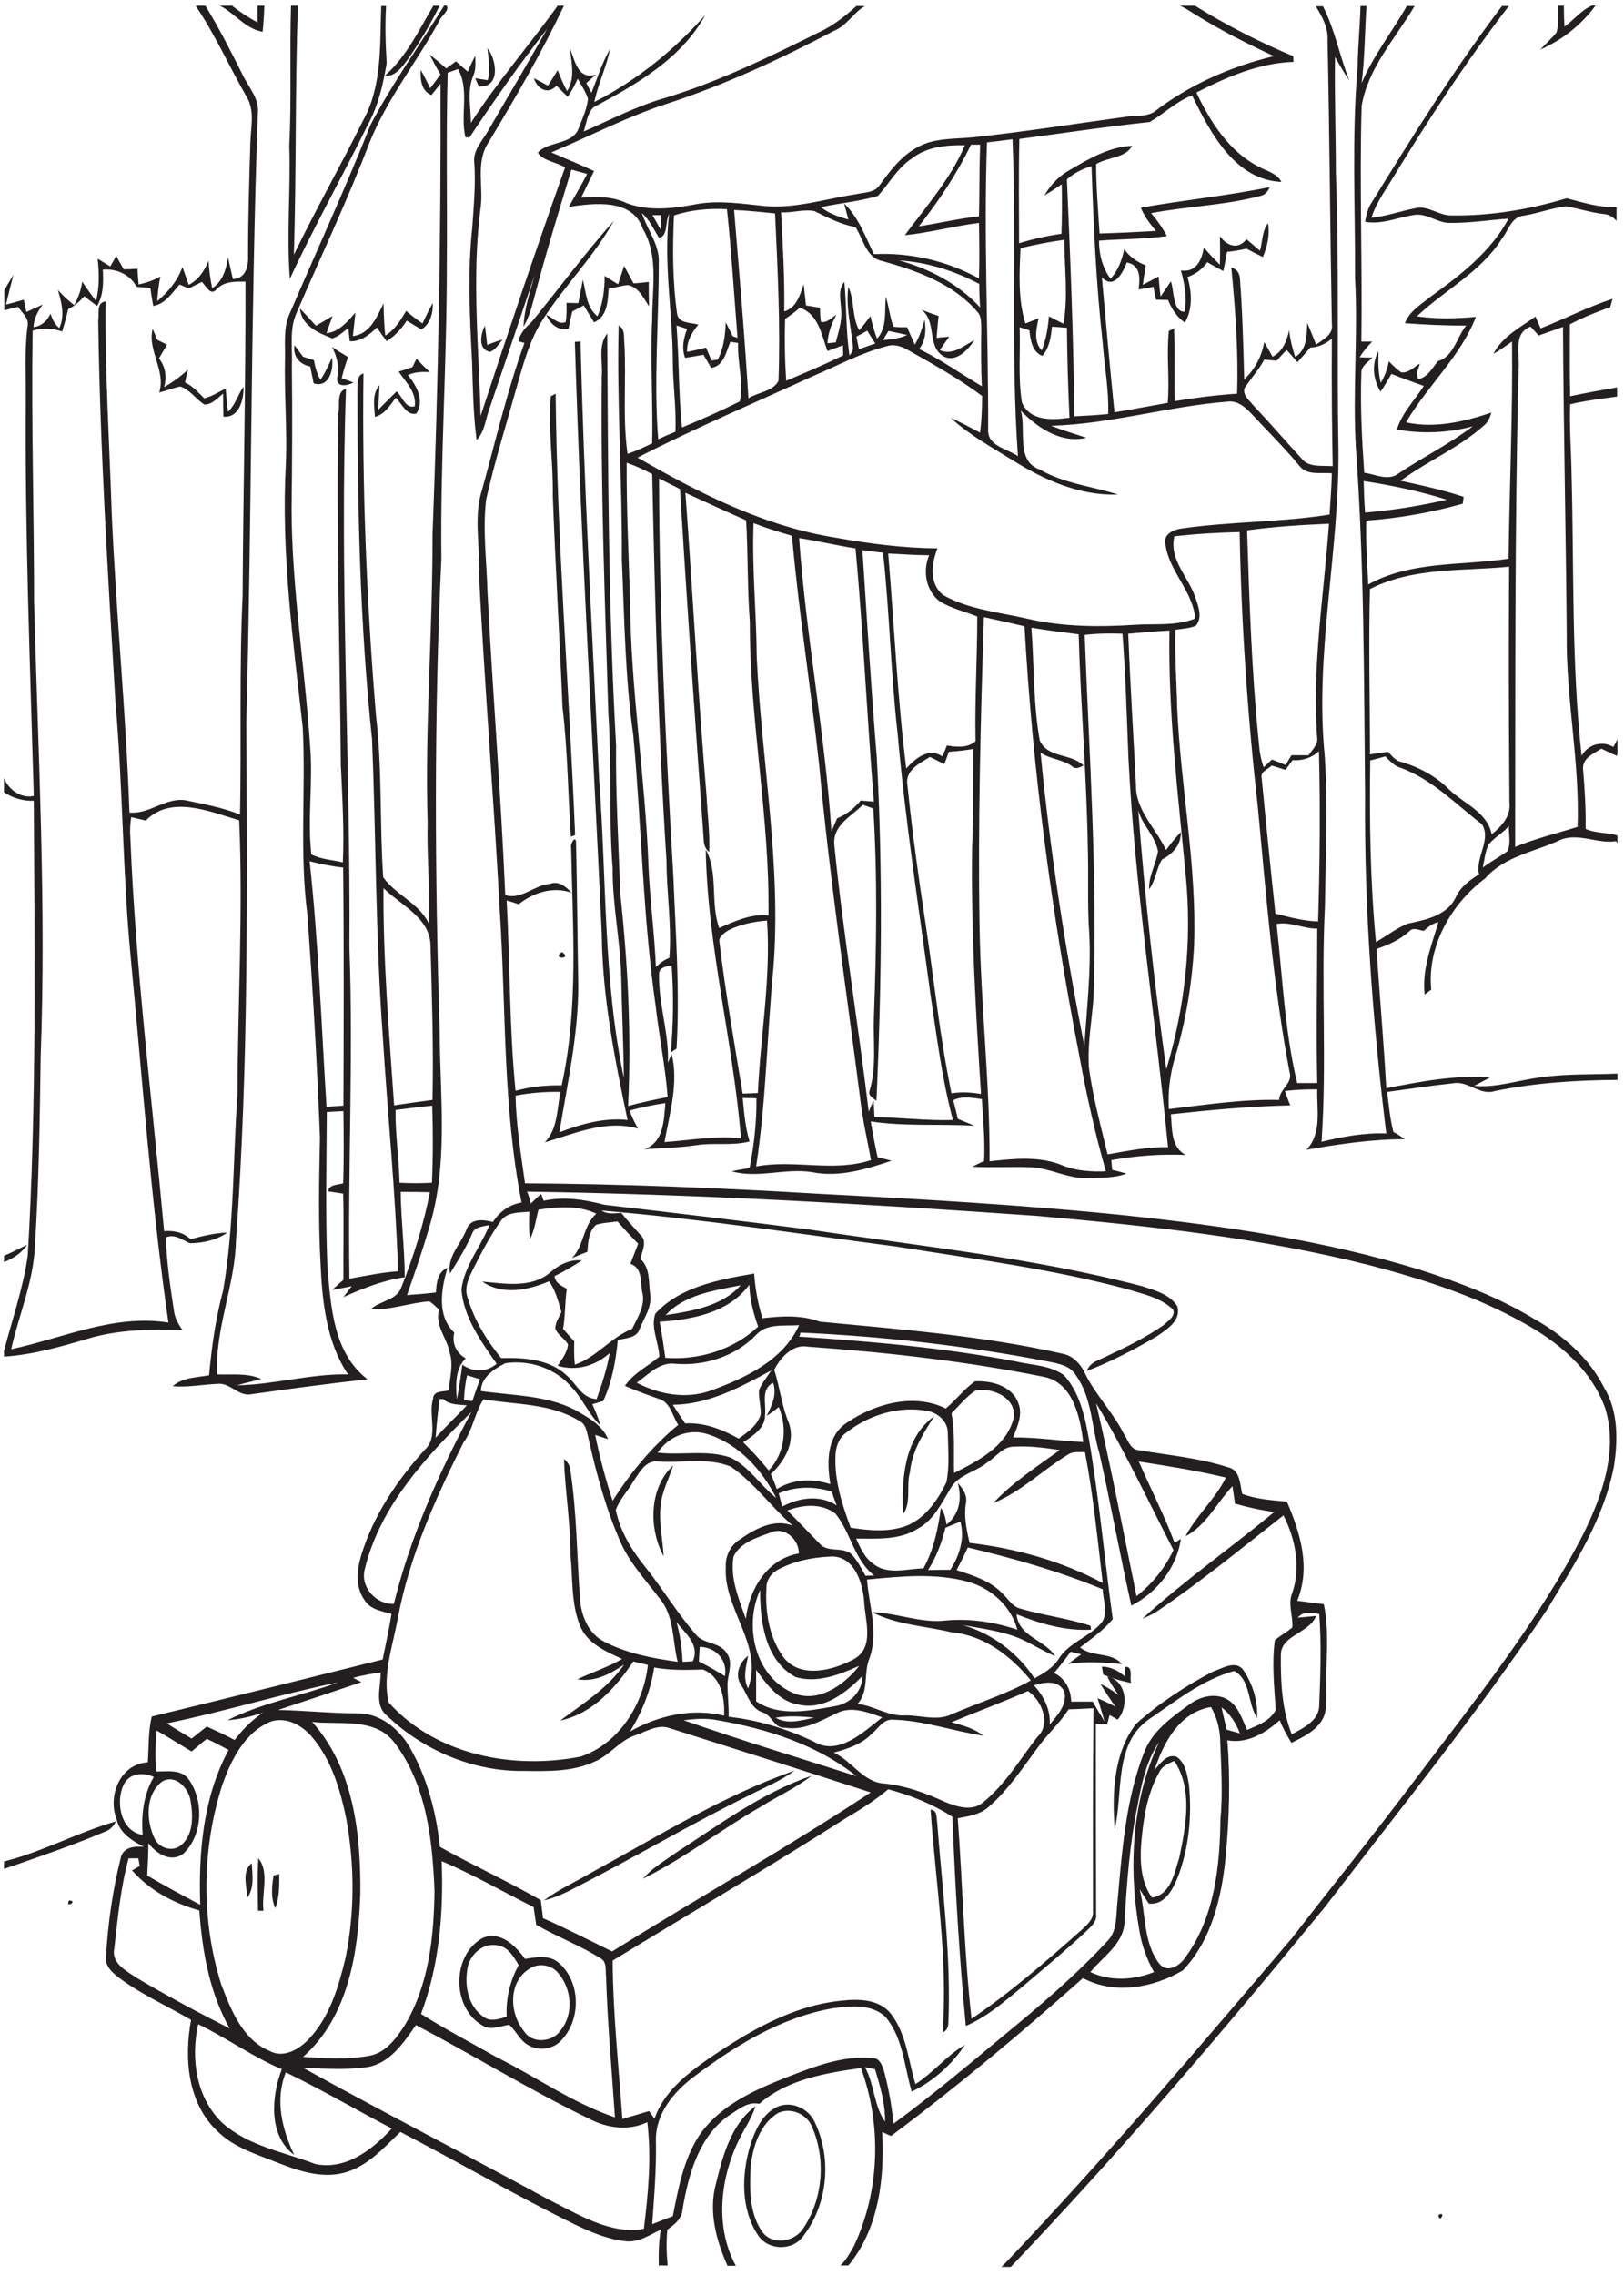 <?xml version="1.0" encoding="utf-8"?>
<!-- Generator: Adobe Illustrator 21.0.2, SVG Export Plug-In . SVG Version: 6.00 Build 0)  -->
<svg version="1.2" baseProfile="tiny" id="Layer_1" xmlns="http://www.w3.org/2000/svg" xmlns:xlink="http://www.w3.org/1999/xlink"
	 x="0px" y="0px" viewBox="0 0 567 794" overflow="scroll" xml:space="preserve">
<g>
	<path fill="none" d="M167.8,73c-3,23.9-0.5,47.9,0.1,71.9c9.5-29,19.3-58,29.5-86.8c-3-1.8-7.9-2.3-9.5-5.1
		c3.3-4.1,12.2-2.6,14.3-8.7c1.3-3.3,2.8-6.6,3.2-10.1c-0.7-2.5-2.3-4.7-3.6-7c-1,2.2-2.2,4.3-3.5,6.3c-1.3-1.3-2.6-2.6-3.9-3.9
		c-3,3.4-6.7,1.2-7.9-2.6c1.6,0.8,3.3,1.7,4.9,2.6c1.1-1.8,2.2-3.6,3.4-5.4c1,2.5,2,4.9,3.3,7.3c2.9-4.5,1.4-9.8,1-14.8
		c1.9,4.3,2.7,11,9.1,9c-1.1,1-2.3,2-3.4,3c0.6,1.1,1.2,2.3,1.8,3.4c2.1-5.1,3.7-10.5,6.5-15.3c-1.2,6.3-4.1,12.2-5.5,18.5
		c14.8-7.4,27.7-18,38.7-30.3c-8.3,15.2-24.1,24.2-38.9,32.1c-2.4,2.1-2.5,5.7-3.5,8.5c9.2-3.9,18.1-8.6,27.7-11.5
		c19.5-5.7,37.8-14.8,56-23.9c4.3-2.2,8-5.2,11.5-8.4H196.9c-7.8,16.4-16.9,32.1-26.3,47.6C166,56.5,169.1,65.2,167.8,73z
		 M171,122.8c-4.3-0.9-3.2-6.3-1.7-9.1c0.3,2.2,0.6,4.5,0.8,6.7c1.8-0.7,3.6-1.4,5.4-1.9C174.2,120,173.1,122.3,171,122.8z"/>
	<path fill="none" d="M301.2,585c-5.8,5.7-13.2,11.7-22,10c-6.9-1-11.3-6.9-15.1-12.2c-0.1,3.7,0,7.3,0,11
		c8.1,5.5,18.5,3.4,27.4,1.7C296.7,594.7,301.2,590.5,301.2,585z"/>
	<path fill="none" d="M220,604.2c9.9-5.6,21.5-8.2,32.8-5.5c0.3-6-1-13.6-7.4-16.1c-5.7,0.2-11.4,0.3-17-0.8
		C227.2,589.8,224.2,597.4,220,604.2z"/>
	<path fill="none" d="M476.1,167.9c0.1,3.6,0.2,7.3,0.5,10.9c9.6-0.8,19.1-2.2,28.5-4.5C495.7,171.3,485.9,169.4,476.1,167.9z"/>
	<path fill="none" d="M90.1,40c-2.5,70.7-2.1,141.4-4,212.1c0.3,60.3,0.8,120.7-3.6,180.8c-0.3,16-7.4,31-6.6,47
		c5.1,0.1,10.5-0.6,15.4,1.6c-2.8,0.8-5.7,1.4-8.5,2.2c13-0.2,25.7-4.1,38.8-3.8c-7.6-11.4-9-25.5-9.6-38.8
		c-0.8-14.7-0.5-29.4-0.2-44c-1-26-2.5-51.9-4.4-77.8c-2.7-21.6-0.4-43.4-1.6-65.1c-3.4-30.6-7.6-61.3-5.9-92.1
		c0.5-12.4-0.5-24.7-0.3-37c0.2-5.2-0.6-10.8,1.7-15.6c9.4-21.9,19.4-43.6,28.2-65.8c7.6-14.4,17.2-27.7,25.7-41.6h-1.8
		c-3.3,6.3-6.9,12.5-10.9,18.4c-2.1,2.8-4.3,6.4-8.3,6.1c7.6-6.7,12-15.9,17-24.5h-16.5c-0.5,6.6-0.2,13.3,0.2,19.9
		c-1.2,7.4-2.9,14.8-6.5,21.4c-8.9,18.1-18.8,35.6-27.3,53.9C100,81.8,101.5,66.4,101,51c0.9-16.3,0.1-32.6,0.6-49h-9.3
		c-0.2,3-0.3,6-0.6,9.1c-6.1-0.9-9.9-6.6-15-9.1h-5c4.9,7.8,9,16.1,13.2,24.3C87,30.7,90.8,34.7,90.1,40z"/>
	<path fill="none" d="M89.9,2H81c2.8,2.2,5.7,4.2,8.9,5.8C89.9,5.9,89.9,3.9,89.9,2z"/>
	<path fill="none" d="M153.5,7.5c-7.8,14.3-18.2,27.2-24.3,42.4c-7.7,20.2-17,39.6-25.5,59.5c-2.6,5.9-1.3,12.4-1.6,18.6
		c0.2,16.7,0.1,33.3-0.1,50c0,27.8,4.6,55.3,6.5,83c1,12.4-1,24.9,0.4,37.3c3.4,1.8,7.3,1.9,11,2.8c0.5-11.3-0.2-22.7-0.7-34
		c-0.4-40.9-1.7-81.8-0.9-122.7c0.7-2.8-0.8-7.6,2.7-8.6c-2.3,65.1,1.6,130.2,1.2,195.3c1.5,38.4-0.6,76.9,0,115.3
		c5.6-1,11.3-2.2,17-2.6c-0.9-27.6-3.7-55-5.4-82.6c-2.5-34.3-2.3-68.7-3.7-103c-4.3-40.6-5.1-81.4-5.1-122.2c0.1-2-0.3-4.8,2.1-5.6
		c-0.5,40,1.2,79.9,4.4,119.7c2.1,18.7,1.2,37.5,2.5,56.2c4.3,6.2,12.4,9,15.9,16.1c0.4-11.8-0.7-23.6-0.4-35.4
		c-1.1-33.4,1.8-66.7,1.7-100c2.1-52.5,3.1-105.1,2.8-157.7c-1.1,1.4-2.2,2.7-3.2,4c-3.5-1.5-3.9-5.4-3.7-8.8
		c1.2,2.1,2.2,4.2,3.3,6.4c1.2-1.6,2.3-3.3,3.6-4.8c-1.4-2.3-2.7-4.6-3.8-7c2,1.6,3.9,3.2,5.8,4.9c1.1-0.8,2.3-1.7,3.4-2.5
		c1.4,1.2,2.8,2.4,4.1,3.6c0.8-1.9,1.7-3.7,2.6-5.5c0,2.3,0.3,4.6-0.6,6.8c-2.4,5.2-0.9,11.1-0.9,16.6c9.1-14.3,20.4-27.1,30.3-40.9
		H156C157.5,3.4,154,5.8,153.5,7.5z M109.6,133.7c-0.4-2-0.8-3.9-1.2-5.9c-3.7-0.7-6.1-3.5-5.5-7.4c1,1.3,2,2.7,3,4
		c1.3,0.4,2.5,0.8,3.8,1.2c0.4,2.4,1,4.8,2.3,6.9c1.6-2.5,2.9-5.2,4.1-7.9C116.7,128.8,115.1,135.4,109.6,133.7z M117.7,131.9
		c0.8-3.8,0-7.5-1.8-10.9c1.9,1.2,3.7,2.4,5.6,3.5c-0.8,2.4-1.5,4.8-2.2,7.3c1.4,0.5,2.7,1,4.1,1.5
		C121.5,134.5,117.4,135.3,117.7,131.9z M142.4,131c3,3.6,5.9,8.8,3,13.4c-3.3,1-5.2-3.5-7.2-5.5c-2,2.6-3.8,5.8-7.3,6.7
		c-0.2-3.7-1.1-8,1.6-11.1c0,2.9-0.2,5.8-0.5,8.7c2.1-2.3,4.3-4.4,6.5-6.5c2,1.7,3.2,6.1,6.3,5.2c0.7-4.8-3.1-8.4-5.6-12.1
		c1.6-0.6,3.2-1.1,4.8-1.6c0.5-1,0.9-2,1.4-2.9c1.5,1.6,3,3.2,4.6,4.8C147.5,129.7,144.8,129.9,142.4,131z M151.6,101.6
		c0,0-0.1-0.1-0.4-0.4C151.5,101.5,151.6,101.6,151.6,101.6z M147.5,113.1c1.2-2.4,2.3-4.9,3.6-7.2c0.1,3.5-0.7,7.3-4,9.3
		c-1.7-1.1-3.4-2.1-5.1-3.1c-1.9,2.8-4.2,5.3-7,7.2c-1.1-1.6-2.2-3.2-3.4-4.8c-2.6,2.5-5.6,5-9.5,4.8c-0.2-1.5-0.4-3-0.5-4.6
		c-1.8,1.3-3.4,3-5.6,3.6c-4.9-1.9-10.8-4.4-11.3-10.4c1.9,1.9,3.7,4,5.6,6c2-1.1,3.9-2.3,5.8-3.4c-0.7,2-1.4,4-2.1,6
		c4.5-0.5,7.3-4.2,10.1-7.2c-0.3,2.7-0.7,5.4-0.9,8.2c6-0.7,8.4-6.7,10.7-11.4c0,3.7,0.2,7.5,0.6,11.2c3.3-1.9,5.4-5.2,7.3-8.4
		C143.6,110.2,145.5,111.7,147.5,113.1z M167.2,30.2c-0.3-0.7-1-2.2-1.3-2.9c1.5,0.2,2.9,0.5,4.4,0.7c1-3.7,0.2-7.5-0.1-11.3
		C173.4,21,174.9,30.6,167.2,30.2z"/>
	<path fill="none" d="M126.8,41.9c6.7-12.1,5.8-26.5,6.3-39.9H104c-1,29-0.5,58-1.4,86.9C110.3,73,119,57.7,126.8,41.9z"/>
	<path fill="none" d="M529,295.4c7-2.9,14.5-4.6,21.8-7c0.8-22.6-4.2-44.9-3.8-67.5c-0.3-35.7-1.1-71.3-1.3-107c-2.9,1-5.7,2-8.5,3
		c-0.9-1-1.9-2.1-2.8-3.1c-6.3,2.4-3.7,9.9-4.3,15C528.8,184.5,529.1,240,529,295.4z"/>
	<path fill="none" d="M164.6,492.9c-15.7,15.5-31.8,32.6-37.2,54.7c-1.9,6.3,3.8,12.5,10.1,12.4
		C143.3,536.4,153.3,514.2,164.6,492.9z"/>
	<path fill="none" d="M167.6,481.4c-1.5-0.4-3-0.9-4.5-1.4c-0.6,2.8-1,5.8-1.1,8.7c0.7,0.1,2.1,0.2,2.8,0.3
		C165.7,486.5,166.6,483.9,167.6,481.4z"/>
	<path fill="none" d="M97,596.5c9.4,0.3,18.7,1.2,28,1.2c7.8,0,14.4,5.6,18.1,12.1c6.1,10.5,9.1,22.5,10.4,34.5
		c11.6,6.5,23.7,12,35.2,18.6c0.2,2.1,0.5,4.2,0.8,6.3c8.2,3.6,16.1,7.8,24.1,11.6c30-18.7,60.8-36,90.3-55.5
		c-23.3-7.5-46.7-15-70.1-22.4c-4.3-1.5-8.3,1.2-12.2,2.5c-5.4,1.8-8.8,6.9-14,9.1c-7.7,3.6-16.3,3.4-24.6,3.3
		c-17.7,0.3-35.1-7.1-47.9-19.2c-4.7-3.8-2.2-10.2-2.3-15.2c-3.2,0.5-6.4,1-9.6,1.7c1,0.5,1.9,1,2.9,1.5
		C116.4,590.1,106.7,593.3,97,596.5z M265.6,630.7c-13.9,8-26.7,17.9-41.1,25.1c3.1-3.8,7.4-6.2,11.4-8.9
		c15.2-9.8,30.1-21,47.4-26.9C277.8,624.2,271.4,627,265.6,630.7z M206.6,653.4c23.2-12.6,45.8-26.8,70.8-35.5
		c-4.8,3.7-10.5,5.8-15.8,8.6c-20.3,10.1-39.9,21.7-60.1,31.9c-3.7,2-7.5,3.8-11.6,4.8C195,659.3,201,656.7,206.6,653.4z"/>
	<path fill="none" d="M236.2,566.3c1.3,4.5,1.9,9.1,2.1,13.8c1.2-0.1,2.4-0.1,3.6-0.2C244.4,574.1,239.4,570.2,236.2,566.3z"/>
	<path fill="none" d="M508.2,313.3c1.7-3.6,4.9-6.2,8.2-8.1c-1.4-5.9,4.4-12.1,1-17.5c-9.1-7-17.3-15.6-28.3-19.7
		c-2.3-0.5-3.8-2.4-5.4-4c-1.8,0.5-3.5,1-5.3,1.4c-0.3,21.1,0,42.3,2,63.4c3.7-2.1,7.1-4.9,11-6.4
		C497.6,321.1,505.2,319.6,508.2,313.3z"/>
	<path fill="none" d="M484.6,262.4c1.2,1.1,2.2,2.6,3.8,3.3c6.6,1.8,12.9,5,17.7,10c5.2,4.9,13.3,7.8,14.7,15.5
		c3.4-2.7,6.7-6.4,6.2-11.1c-0.2-27.4-0.3-54.8-0.1-82.3c-16.3,1.6-33.5,0.1-48.6,7.8c-0.5,19.2,0,38.5-0.1,57.7
		C480.3,263,482.5,262.7,484.6,262.4z"/>
	<path fill="none" d="M154.6,488.3c-0.3,0-0.9,0-1.2,0c-0.6,4.5-1.1,9-1.4,13.5c3.5-3.9,7.3-7.5,10.9-11.3
		C160.1,490.2,156.9,490.4,154.6,488.3z"/>
	<path fill="none" d="M526.8,288.3c-2.1,2.5-5,4-7.1,6.5c-1.2,2.5-1.4,5.3-2,8c2.8-2.1,5.8-3.7,8.6-5.7
		C527.6,294.4,526.7,291.2,526.8,288.3z"/>
	<path fill="none" d="M230.6,778.4c-4,1.9-8,4.7-12.6,4c-6.1-0.7-11.8-3.3-17.4-5.8c-20.6-10.1-40.5-21.7-60.9-32.3
		c-5.6,5.3-10.9,11.5-18.5,13.9c-7.9,2.7-16.3,0.1-23.7-2.9c-7.3-3-15.3-5.2-21.2-10.8c-10.9-9.8-12.2-25.7-9.7-39.3
		c-8.2-4.8-16.9-8.7-24.6-14.3c-2.5-1.9-5.6-4.3-5.1-7.9c0.7-11.5,2.3-23,5.1-34.1c0.7-4,4.8-4.4,8.1-4.1c-4.1-2.2-8.5-4.9-9.5-9.7
		c-3.2-8.2,1.3-19.4,10.9-19.8c0.4-5.4,0-10.8,1.4-16c26.9-6.5,53.8-13.2,80.6-19.9c1.1-5.3,2.2-10.6,3.1-15.9
		c-3.4-0.9-7.4-1.5-9.4-4.8c-3.3-4.5-2.8-10.5-1.2-15.6c4.2-13.9,12.5-26.2,22.2-36.9c5-4.6,1.1-12,2.9-17.8
		c0.2-2.9,3.5-2.4,5.5-2.9c0.4-4.4,1.8-8.9,0.3-13.2c-1-5.2-5.3-9.5-3.7-15c-1.1-1-2.1-2.1-3.4-2.9c-6.9,0.5-13.5,3.1-20.5,2.8
		c3.4-3,9.3-3,10.8-7.9c4.2-10.7,7.7-21.8,9.9-33c-3.4-0.1-6.8-0.1-10.2-0.1c0.2,10,1.5,19.9,1.4,29.8c-7.5,1-14.5,3.9-21.4,6.9
		c0.9-1.3,1.9-2.5,2.9-3.8c-2.3,0.5-4.6,0.9-6.8,1.3c1.3-1.2,2.6-2.3,3.9-3.5c-0.1-10,0.2-20.1-0.1-30.1c-1.8-0.3-3.5-0.5-5.3-0.8
		c0.5-2.5,3.3-2.3,5.3-2.8c0.3-8.4,0.2-16.8,0.1-25.2c-1.9,0.1-3.8,0.2-5.8,0.3c-0.1,18-0.5,36,0.2,53.9c1.1,13.8,2,30.2,14,39.4
		c-13.5,1.5-26.9,3.3-40.4,5.2c-4.6,1-7.4-4.1-11.9-3.6c-5.2,0.1-10.4,1.3-15.7,0.8c3.4-3.1,8.3-3.1,12.7-3.8
		c0.8-10,2.3-19.9,4.9-29.6c3.8-22.6,3.4-45.6,5-68.4c0.1-31.9,2-63.8,0.6-95.7c-10.2-3-23.8-8.9-32.6,0.1c-1.7-0.4-3.4-0.8-5.1-1.2
		c-0.3,2.3-0.4,4.5-0.3,6.8c1.8,46,7.6,91.7,11.7,137.5c3.4-0.3,6.7,0.4,9.2,2.8c4.3-1.1,8.5-2.1,12.9-2.3
		c-3.8,2.6-8.6,3.8-13.1,3.7c-2.7-1.1-5.3-3.4-8.4-2c0.3,8.5,1.5,17,2.8,25.4c0.3,2.6,1.5,4.8,3,6.9c-10.9-0.3-22-0.2-32.6,2.9
		c-9.7,2.9-19.5,5.7-29.7,6.4v176.3c13.5-3.4,25.8-10.2,39.1-14c-0.8,1.5-1.9,2.9-3.6,3.5c-11.6,4.9-23.6,9.1-35.5,13.1v138.7H230
		C229.8,786.7,229.9,782.6,230.6,778.4z M24.1,663.3C27.5,663.4,22.6,666.3,24.1,663.3L24.1,663.3z"/>
	<path fill="none" d="M507,378.1c-7.6,0.9-15.3,2-22.9,3c0.6,4.7,1,9.4,2.2,14c1.4,0.7,2.7,1.6,4,2.5c-11.6,0.1-23,1.8-34.4,3.7
		c5.5-5.6,3.6-14.1,3.8-21.1c-3.8,0-7.5,0.1-11.3,0.6c0.6,1.7,1.3,3.3,1.9,5c-13.9,0.4-27.8,1.6-41.7,3.1c0.5,5-0.1,11.5,5.2,14.2
		c-8.7-0.4-17.4,0.3-26,1.8c0.1,1.1,0.2,2.3,0.3,3.4c1.7,0.4,3.4,0.9,5,1.3c-4.3,1.5-8.9,1.4-13.3,1.6c-6.9,0.3-13.1-3.6-20-3.8
		c-6.9-0.3-13.7,0.3-20.5-0.2c1.4-0.7,2.7-1.4,4.1-2c0.4-7.2-0.2-14.4-0.8-21.6c-3.4-0.4-6.9-1.2-10,0.4c0.6,2.1,1.2,4.3,1.6,6.5
		c1.9,0.8,3.9,1.5,5.8,2.4c-12.1-0.8-24.2,0.2-36.2-1.5c0.6,4.2,1.5,8.4,2.4,12.5c1.6,0.4,3.3,0.8,4.9,1.2c-8.9,2.9-18.3,5.8-27.8,4
		c-9.3-1.5-19.1,2.3-28-0.3c2-0.5,4.1-0.8,6.2-1.1c1.6-8,2.5-16.2,2.4-24.4c-1.6,0-3.2-0.1-4.8-0.1c0.5,5.1,1,10.2,2.4,15.2
		c-6.1,1.6-12.4,0.3-18.6,1.3c-6,1-12.1,1-18.2,1.4c6.8-2.2,6.9-10.1,7.4-16.1c-4.2,0.6-8.4,1.5-12.5,2.6c0.8,2.2,1.8,4.3,3,6.3
		c-11.2-3.2-22,1.7-32.6,4.8c4.6-4.7,4.2-11.6,5.5-17.6c-5.3-0.1-10.5,0.3-15.7,1.3c0.2,10.3,1.9,20.4,3.3,30.6
		c33.9,0.2,67.8,1.6,101.6,3.6c36.1,1.9,72.2,3.9,108.1,7.6c34.7,3.7,69.4,8.8,102.8,19c13.8,4.4,27.4,9.6,39.8,17.1
		c10,5.7,19.1,13.6,24.4,23.9c5,8.2,4.8,18.3,3.5,27.5c-3.5,18.5-13.9,34.5-23.5,50.3c-24,35.9-51.2,69.4-77.5,103.5
		c-35.2,42.9-71.3,85.2-109.6,125.5h211.6V376.8c-14.3,0.1-28.7,1-42.8,3.9C516.4,382.5,512.3,377,507,378.1z M479.3,773.3
		c0.3,0.2,0.4,0.4,0.4,0.4S479.5,773.5,479.3,773.3z M502.2,773.1C505.1,771.4,502.5,776.4,502.2,773.1L502.2,773.1z"/>
	<path fill="none" d="M351.8,788.8c34.5-36.3,66.9-74.5,99.3-112.6c14.4-18.6,29.2-36.9,43.3-55.7c20.8-27.6,42.7-54.7,58.5-85.5
		c6.5-13.3,12-28.7,7.6-43.5c-4.8-13.7-16.5-23.4-28.8-30.1c-16.6-9.3-34.8-15.1-53.1-19.9c-38-9.7-77.2-13.8-116.2-17.3
		c-59.4-4.1-118.9-7.5-178.4-8.5c0.5,1.4,1,2.8,1.3,4.2c1.2-1.1,2.4-2.3,3.6-3.4c0.2,0.6,0.6,1.8,0.9,2.4c7.1-1.6,14.3-0.4,21.3,1.4
		c24,2.8,48,5.6,71.9,8.7c38.7,5.8,77.8,9.9,115.6,20.3c4.5,1.4,9.6,2.7,12.3,6.9c1.7,5-3.5,8.2-7.1,10.6
		c-7.8,4.6-15.9,8.8-24.4,12.1c1-3.2,4.6-3.9,7.2-5.3c6.6-3.2,13.3-6.4,19.4-10.6c1.5-1.4,4.3-3.1,3.5-5.5
		c-4.3-4.2-10.4-5.4-15.9-7.1c-26.4-7.1-53.6-10.6-80.6-14.9c-34.3-4.5-68.6-9.7-103.1-12.6c2.1,1.4,4.6,0.9,6.9,0.8
		c2.1,2.8,4.5,5.3,6.8,7.8c2.4,2.3,0.4,5.6-0.1,8.3c3.5,3.2,2.8,8.1,3.4,12.4c0.7,4.4-2.2,8.2-3.7,12.1c-1.1,3.2-4.9,3.1-7.6,3.8
		c-0.7,7.3-2.1,14.6-5.1,21.3c-1.3,0.4-2.5,0.7-3.8,1.1c1.1,2.4,2.1,4.9,2.8,7.4c-4-3.9-6.1-9.3-10.1-13.4
		c-5.5-6.5-14.7-9.6-23.1-8.3c-3.8,2-8.4,4.8-8.5,9.7c11,1.6,22.6,1.4,32.7,6.5c4.5,2.6,9.6,5.1,11.7,10.3c-1.5-0.5-3-1-4.5-1.5
		c1.5,7.8,3.6,15.4,6.1,23c6.3-10,13.8-19,22.9-26.5c-2.1-3.2-2.7-8.1-6.9-9.1c-4-1.4-7.9-2.8-11.7-4.5c3-4.5,8-6.7,12-10.2
		c-0.2-5-3.1-10.2-1.4-15c8.7-9.5,22.4-11.9,34.5-14c0.4,5.3,1.3,10.6,2.9,15.6c6.8-0.8,13.6-1.2,20.1,1.2
		c28.4,2.7,56.9,4.8,84.8,11.2c3.5,0.7,6.1,3.5,7.6,6.6c3.7,7.7,9.8,13.8,13.7,21.4c1.4,2,2.1,5.2,4.9,5.6c10.5,1.8,21.2,2.8,31.4,6
		c4.3,0.9,4.2,5.9,5,9.3c5,1.9,10.4,2.2,15.6,2.7c4.7,10.8,8.4,23,3.6,34.6c3.1,0.4,6.2,0.8,9.3,1.2c2.1,9.5,0.7,19.2,0.9,28.8
		c-0.1,4,0.5,8.5-1.8,12.1c-2.4,3.7-6.5,5.6-10.4,7.5c-1.6-2.5-3-5.2-4.1-7.9c-4.9,4.5-11.4,8.3-18.3,7c1.1,13.6,0.8,27.3-0.6,40.9
		c-1.4,14-4.9,29-14.9,39.4c-10.3,6.2-23.9,8.6-34.9,2.7c-21.6,19.3-43.8,37.9-67,55.1c-1-0.5-2.1-1-3.1-1.4
		c0.8,16-1.2,33.9-11.8,46.6h53.4C350.4,790.2,351.1,789.4,351.8,788.8z"/>
	<path fill="none" d="M298,784.2c9.1-19.3,9.8-42.2,2.5-62.2c-12.3,1.6-25.9,4-35.5,12.5c-3.8-1-6.9,1.7-9.9,3.6
		c-11.1,7.2-14.8,20.9-16.9,33.2c-0.3,3.3-2.8,5.4-5.3,7.1c-0.4,4.2-0.2,8.4,0.1,12.5h21c-4-9-6.7-19.1-4-28.8
		c2.4-9.7,5.3-20.7,13.8-26.9c-1,3-2.5,5.7-4.1,8.5c-8,14.2-10.7,32.6-2.7,47.3h36.4C295.3,789.1,296.7,786.4,298,784.2z
		 M280.5,780.5c-3.7,5.3-12.2,5.1-15.7-0.3c-6.1-9.1-5.8-21.1-2.8-31.3c1.7-5.2,4.2-11.1,9.5-13.6c5.1-2.2,11.3,0.8,13.4,5.9
		C290.5,753.6,289,769.6,280.5,780.5z"/>
	<path fill="none" d="M544.9,293c-8.9,4.3-19.7,5.7-26.6,13.6c-11.9,8.9-20.3,23.7-18.8,38.8c-0.8,0.6-1.5,1.1-2.3,1.7
		c-1-8.8,2.3-17,4.8-25.3c-2,0.5-3.6,1.7-5.1,3.1c-1.6-0.3-3.6-1.5-5,0.1c-3.3,3-7.3,4.8-11.5,6.2c1.1,16.2,2.4,32.4,3.4,48.6
		c11.9-2.3,24-4.8,36.2-3.7c-1.8,1-3.6,1.9-5.5,2.9c8,0.8,15.5-2.1,23.4-3c8.8-1.3,17.8-0.9,26.6-1.3v-80.4
		c-0.1-0.2-0.3-0.5-0.5-0.7C557.6,294.5,551.3,290.6,544.9,293z"/>
	<path fill="none" d="M11.8,277.8C10.5,231.9,8.7,186,9,140c0.2-8.7-0.5-17.5,0.6-26.2c0.7-2.9-1.9-4.8-3.3-6.9
		c-1.6,0.4-3.2,0.8-4.8,1.2v163.4C2.9,275.7,7.4,278.8,11.8,277.8z"/>
	<path fill="none" d="M2,106.2c2.1-0.5,4.1-1.1,6.2-1.7c0.3,1.4,0.6,2.8,0.9,4.3c1.9-0.9,3.8-1.7,5.7-2.6c-1.6,2.4-3.1,4.9-3.2,7.9
		c2.8-0.4,4.8-2.1,5.9-4.7c0.6,1.9,1.5,3.7,3.1,5c2-4.3,0.7-9-0.5-13.3c1.7,2,3.6,3.7,5.7,5.3c1.4-2.6,2.4-5.3,2.8-8.2
		c1.5,2.3,3.1,4.6,4.8,6.7c1.2-4.8,1.1-9.8,0.6-14.7c1.5,0.9,2.9,1.8,4.4,2.7c0.7-1.3,1.4-2.5,2.1-3.7c0.9,1.6,1.8,3.1,2.6,4.7
		c1.6-0.1,3.2-0.2,4.8-0.2c0.1,1.8,0.3,3.7,0.4,5.5c2.7-0.5,5.3-1.4,7.6-2.8c-0.5,2.8-0.9,5.7-1.1,8.6c3.9-3.1,7.1-7.1,8.8-11.9
		c0.7,2.1,1.4,4.1,2.2,6.2c3.4-1.8,5.5-5,6.9-8.4c0.2,3.2,0.5,6.4,1.3,9.6c3.8-2.4,4.9-6.7,5.5-10.8c0.6,2.5,1.1,5.1,1.7,7.6
		c4.6-0.1,5.5-4.6,5.3-8.4C86.6,76,87,63,87.5,50.1c0-5.4,1.7-11.3-1.3-16.2C80.1,23.3,75.1,12.1,68.2,2H1.4v99.2
		c1-1.9,2.1-3.7,3.2-5.5C3.7,99.3,2.8,102.7,2,106.2z"/>
	<path fill="none" d="M271.6,737.6c-6.2,3.9-8.7,11.6-9.5,18.5c-0.4,7.7-0.7,16.3,4,22.9c3.6,4.9,11.6,3.5,14.5-1.4
		c6.8-10.1,7.8-23.9,3-35C281.8,737.9,276.1,735.5,271.6,737.6z"/>
	<path fill="none" d="M558.9,261.3c-2.6,1.7-6.6,3.2-6.4,7c0.6,7,1,14,0.9,21c3.5,1.6,7.5,1.3,11.1,2.3V263
		c-0.1,0.3-0.2,0.5-0.2,0.8C562.4,263,560.6,262.1,558.9,261.3z"/>
	<path fill="none" d="M11.8,279.5c-3.7,0.2-7.3-0.9-10.4-3v161.8c2.8-1.2,5.4-2.5,8.1-3.9c-1.9,3-4.9,4.9-8.1,6v31
		c2.9-11,6.7-21.9,8.3-33.3C12.9,385.3,12.1,332.4,11.8,279.5z"/>
	<path fill="none" d="M555.9,2H546c0,2.5,0,4.9,0.1,7.4C549.5,7.1,552.1,3.6,555.9,2z"/>
	<path fill="none" d="M451.9,21.4c-12,0.5-23.3,5.3-33.9,10.7c4.9,10.2,11.4,20.6,21.8,25.9c2.8,1.6,6.4,2.3,7.9,5.3
		c-16.3-0.7-24.9-17.3-31.2-30.2c-5.5,2.1-9.8,6.3-14.8,9.3c-15.2,1.6-30.4,3.9-45.5,5.9c-0.3,12.1-0.1,24.2-0.1,36.4
		c4.8-1.4,9.8-2.5,14.8-3.3c0.3-5.8,0.2-11.6,0.1-17.3c-2,1.3-4,2.7-6,3.9c2.1-3.8,5.3-6.9,9-9c6.7-3.8,13.7-7.9,21.6-8.3
		C393.1,55,387,54.5,383,57c-0.1,8.1,0.7,16.1,1.2,24.2c6.6-0.2,13.1-0.5,19.7-0.9c-2.1-2.5-4.1-5.1-5.3-8.1c15-2.7,30.1-4.1,45-7.2
		c-0.6,1.5-1.6,2.9-3.3,3.1c-12.5,3.3-25.5,3.5-38.1,6c2.1,2.5,3.9,5.1,5.5,8c-7.8,1.1-15.8,1-23.7,1.6c0,4.8,1.2,9.4,4,13.3
		c2.7-2.8,4-6.5,4.8-10.3c1.9,2.6,4.5,4.5,7.5,5.6c-0.3,2.3-0.7,4.5-1,6.8c1.8-0.9,3.7-1.9,5.5-2.9c0.2,2.3,0.4,4.7,0.7,7
		c1.2-1.8,2.4-3.5,3.6-5.3c1.2,3.3,0.6,10.7,4.8,10.6c1-4.8,0-9.7-1.3-14.4c5.3,0.9,7.3-3.6,8-8c1.8,2.1,3.7,4,5.6,6
		c0.1-3.3,0.1-6.7,0-10c2.4,3.4,6.3,4.9,9.3,1.1c1.5,1.4,3.1,2.7,4.7,4c0.9-3.2,0.7-6.9,2.8-9.6c0.7,4.1-0.2,8.1-1.8,11.8
		c-1.9-0.9-3.8-1.9-5.7-2.9c-2.2,0.5-4.5,0.9-6.8,1.1c-0.4,2.2-0.8,4.4-1.3,6.7c-1.9-1-3.7-2.1-5.6-3.1c-1.7,2.5-4.1,4.2-6.9,5.2
		c1.5,5.3,2,11-0.9,15.9c-2.8-2-4.6-4.9-5.9-7.9c-1.4,0-2.8-0.1-4.2-0.1c-0.3-1.5-0.6-3-0.9-4.5c-1.7,0.4-3.4,0.7-5.2,0.9
		c0.6-4,0.6-8.4-4.1-9.4c-1.4,3.7-4.5,9.6-8.7,5.2c1.4,15.7,2.8,31.5,4.4,47.1c6.2-0.9,12.4-2.2,18.6-3.3c0.7-8.4-0.5-16.8,0.4-25.1
		c0.4-0.2,1.3-0.6,1.8-0.9c0.3,8.5-0.1,17,0.3,25.4c7.2-1.2,14.4-2.2,21.7-2.6c0.5-14.7-0.6-29.4-2-44c1.8,0.4,2.9,2,3,3.8
		c0.9,11.7,1.2,23.4,1.5,35.2c3.7-3.5,6.1-8,7-13c1,1.7,1.9,3.4,2.9,5.1c3.6-1.8,5.1-5.6,5.8-9.3c0.3,3.2,1.1,6.4,2.1,9.4
		c4.1-2.6,4-7.6,4.2-11.9c1.1,2.5,2.2,5,3.1,7.6c2.4-1.8,6.1-3.4,5.5-7.1c-0.6-33-0.8-66.1-1.5-99.1c0.3-4.4-1.9-8.3-4.1-11.9h-42.2
		c11,6.8,22.5,12.7,34.6,17.4C451.8,19.9,451.9,20.9,451.9,21.4z"/>
	<path fill="none" d="M491.1,2h-14c-0.6,9-0.6,18-1.7,26.9C479.4,19.2,485.9,11,491.1,2z"/>
	<path fill="none" d="M466,19.7c-0.1,13.4,0.3,26.9,0.3,40.3c1.2,32.3,0.3,64.6,0.9,97c0.3,35.6-8.3,70.9-4.8,106.5
		c1.2,17.5,0.3,35,0.1,52.5c-1.4,27.4,0.7,54.9-1.2,82.3c7.4-1.7,14.9-3.1,22.6-2.9c-4.9-39.3-7.7-78.8-7.4-118.4
		c-0.4-40.2-0.3-80.5-3.2-120.7c-1.2-19.7,0.9-39.5-0.3-59.3c0.1-24.7-1.2-49.4,0.9-74c0.2-7,0.8-14,1-21.1h-13.1
		c4.1,8.2,5.8,17.4,9.2,25.9C469.2,25.3,467.6,22.5,466,19.7z"/>
	<path fill="none" d="M284.2,599.5c-4.5-0.5-9-0.7-13.4,0C274.9,602,279.8,600.4,284.2,599.5z"/>
	<path fill="none" d="M475.2,119.1c1.3,0,2.5,0,3.8,0c-1.7,1.7-3.2,3.5-4.4,5.5c1.5,0,3,0.1,4.5,0.1c-1.5,1.6-4,2.9-3.9,5.4
		c-0.4,11.6,0.2,23.2,1,34.8c3.9,0.5,8.3,3,11.9,0.3c8.5-5.8,17.8-10.3,26-16.5c-8.6,2.3-17.7,2.7-26.5,1.1
		c1.8-5.8,6.3-10.2,9.4-15.2c-3.8-1.3-7.6-2.6-11.3-4.2c-1.2,2.1-2.5,4.2-3.8,6.2c-2.6-4.1-3.1-9.7-0.7-14.1c0,3.7-0.2,7.4,0.8,11
		c1.4-2.3,2.3-4.8,2.8-7.5c1.4,1.4,2.7,2.9,4.4,3.9c2.5,0.2,4.4-1.9,6.4-3.1c-0.3,1.8-1.8,3.8-0.4,5.4c3.2-0.7,4.7-4,6.8-6.3
		c5.3-1.4,6.7-8.4,9.8-12.4c-7.1,0.1-14.3-0.3-21.4-0.8c1.6-4.2,5.6-6.5,8.9-9.2c10.5-7.6,21.1-15.7,27.3-27.3
		c-6.9,0.5-13.9,1.6-20.8,1.5c-4.2-0.1-7.7-3.4-12-2.8c-5.8,0.7-11.4,3.5-17.3,2.4c0.4-2,0.7-4.1,1.8-5.9
		c14.6-23.6,29.2-47.3,46-69.4h-30.7c-6.7,11.3-16.3,21.6-18.5,34.9C474.5,64.3,475.6,91.7,475.2,119.1z"/>
	<path fill="none" d="M291.6,10.6c-18.8,10-38.2,18.9-58.4,25.5c-14,4.4-27,11.3-40.4,17c4.9,2.3,10,4.2,14.9,6.5
		c-1.5,3.1-3,6.2-4.5,9.3c5.4-0.4,11-0.4,15.9,1.9c7.7,2.9,16.2,1.9,24.1,0.4c7.9-1.5,16-0.2,23.9,0.6c10.9,1,21.4-2.5,32-4.1
		c2.9-0.7,6.6-0.5,8.4-3.3c3.5-4.8,7.1-9.7,12.4-12.7c6.1-3.8,13.5-3.2,20.4-3.9c17.7-1.9,35.3-4.7,52.9-7.1c3.3-0.6,7,0.1,10-1.7
		c12.3-9.5,26.8-15.9,41.9-19.5c-9.3-4.2-18.5-8.8-27.1-14.3C415.9,4.2,414,2.9,412,2H302.3C298.5,4.1,295.9,8.9,291.6,10.6z"/>
	<path fill="none" d="M548.5,166c0.9,32.6-0.1,65.3,3.5,97.8c2.3-4,7.1-5.4,11.1-3.1c0.5-0.9,0.9-1.8,1.4-2.7V138.3
		c-5.5,0.9-11,1.4-16.4,2.7C547.8,149.4,548.4,157.7,548.5,166z"/>
	<path fill="none" d="M560,74.5c-4.5-0.5-8.8-1.9-13.1-2.7c-5.1,0.6-10,2.5-15,3.3c-4.2,0.5-5.2,5.3-7.5,8.1
		c-7.3,11.6-19.9,17.8-29.6,27c6.8,1,13.8,0.8,20.6,0.2c-5.4,13.8-17,24.1-24.4,36.8c10.1,2.1,20.3-0.3,29.8-3.4
		c-0.5,1.7-1.2,3.4-2.6,4.5c-8.8,7.8-19.7,12.4-29.1,19.3c7.4,1.6,14.8,3.2,22,5.6c-0.1,0.6-0.2,1.8-0.3,2.4c-11,3-22.3,5-33.7,5.9
		c-0.3,7.4,0.3,14.9,0.7,22.3c15-8.3,32.6-6.5,49-9c0.3-25.3,1.4-50.5,1.2-75.8c-2.1,1.5-4.2,3-6.5,4.3c3.1-6,9.3-9.3,14.7-13
		c0.6,1.4,1.2,2.7,1.8,4.1c8.4-3.3,16.5-7.4,25.1-10.3c-0.3,1-0.5,1.9-0.8,2.9c-4.8,1.7-9.6,3.6-14.1,6c0,8.4-0.1,16.8,0.1,25.1
		c5.4-1.2,10.9-2.1,16.4-3.1V76.9C563.4,75.6,561.8,74.7,560,74.5z"/>
	<path fill="none" d="M478.9,75.9c5.2-0.5,10.1-2.3,15.2-3.3c4.5-1.2,8.4,2.6,12.8,2.5c13.6,0.2,27.2-2.1,40.2-6
		c5.7,1.5,11.4,3.3,17.4,3.1V2h-7.4c-5,6.6-11.8,12-19.3,15.4c1.8-2,3.9-3.8,5.6-5.9c1-3,0.6-6.3,0.6-9.4h-17.1
		c-15.2,19.8-28.8,40.8-41.8,62.1C482.7,67.8,480.2,71.6,478.9,75.9z"/>
	<path fill="none" d="M339.6,296c0.6-11.5,0.3-23.1,0.4-34.6c-2.8,0.5-5.7,0.8-8.5,1c-0.5,1.4-1.1,2.9-1.6,4.3
		c-1.7-0.8-3.4-1.7-5-2.5c-3.5,2.2-8.8,4.7-7.9,9.7c1.7,16.5,3.9,33,6.5,49.5c2.9,19.4,4.9,39,8.9,58.2c3.5-0.6,7-0.3,10.5,0.3
		C341,353.3,339.2,324.7,339.6,296z"/>
	<path fill="none" d="M232.8,300.3c-2.9-44.9-4-89.9-5-134.9c-2.9-1.5-5.8-2.9-8.9-4c-0.1,16.2,0.6,32.3,1.2,48.5
		c0.2,30.8,5.3,61.3,6.4,92.1c0.5,11.8,2.1,23.6,2.6,35.4c1.4-1.4,3-2.5,4.7-3.3C234.6,322.9,232.7,311.6,232.8,300.3z"/>
	<path fill="none" d="M267.8,321.3c-4.6,0.3-9.3,1.3-13.5,3.4c-1.4,1-3.6,2.1-3.1,4.2c2.1,17.7,5.2,35.2,8.1,52.8
		c1.8,0,3.5-0.1,5.3-0.1C265.5,361.5,269.1,341.4,267.8,321.3z"/>
	<path fill="none" d="M251.1,323.9c5.4-2.4,11.1-5,17.2-4.4c0.5-34.3-6.6-68.2-6.5-102.5c-0.9-11.8-0.6-23.6-1.3-35.4
		c-7.1-3.1-14.1-6.4-21.2-9.6c2.6,35.3,4.4,70.6,7.4,105.9c0.3,6.5,1.3,13,0.9,19.5c-1.3-1.1-2-2.5-1.9-4.3
		c-3-40.8-5.8-81.5-8.3-122.4c-2.5-1.2-4.9-2.4-7.3-3.7c0.1,46.4,2.3,92.7,5,139c0.8,20,2.3,40,1.1,60c-0.5,0.3-1.5,0.9-2,1.3
		c0.9-10.1,1-20.2,0.3-30.3c-1.8,0.3-4.4,0.6-4.4,3.1c-0.2,10.3,3.5,20.4,3.1,30.8c0.4-1,0.9-2,1.3-3c2.5,9.9-0.7,20.7-2.5,30.7
		c8.9-0.6,17.8-2.2,26.8-1.2c-2.7-33.8-11.7-66.9-12.3-100.8C250.9,304.6,247.9,315.1,251.1,323.9z"/>
	<path fill="none" d="M285.9,266.9c-2.9-26.7-7.1-53.3-9.5-80c-4.5-1.2-9-2.7-13.4-4.4c-0.5,15.5,1.1,31,1.1,46.5
		c1.6,36.4,8.7,72.5,5.8,109c-2.2,23-2.5,46.2-6,69c13.3-2.5,27,2.1,40.1-2.2c-1.3-7-2.8-13.9-3.8-21
		C295.3,344.9,289.5,306,285.9,266.9z"/>
	<path fill="none" d="M150.8,412.8c0.4-9,0.4-17.9,0.1-26.9c-4.3,0.4-8.5,0.9-12.8,1.5c-0.2,8.5,1.2,16.9,1.3,25.4
		C143.3,413,147,413,150.8,412.8z"/>
	<path fill="none" d="M175,426c-3.7,5.2-6.7,10.8-9.5,16.5c-1.5,3.1-3.3,6.5-2.1,10c2.3,7.8,6.6,15,11.8,21.3
		c7.9-0.2,16.7,0.3,22.8,6c3.4,2.9,5.4,8.1,10.5,8.3c1.9-5.2,3.6-10.6,4.6-16.1c-5.1,4.5-11.6,6.3-18.2,4.5c1.5-2.3,3.4-4.6,3.6-7.5
		c-1.1-2.1-3.5-3.2-4.4-5.4c-0.1-2.1,1.3-4,2.1-5.9c-1.1-3.7-2-7.5-4.3-10.7c-7.3,3.1-16.4,5.1-23.3,0.1c7.9,0.7,17,2.4,23.6-3.1
		c3.1-2.7,6.9-4.7,11.2-4.3c-3.1,2.1-6.3,3.9-9.6,5.5c0.3,2.4,2.4,3.4,4.3,4.4c-0.7,4.7-0.5,9.4-1.3,14c1.3,1.5,2.6,2.9,3.9,4.4
		c-0.2,2.7-0.1,5.4,0.2,8.1c7.6-2.6,12.5-9.6,20-12.5c1.8-4,4.7-8.3,3.5-12.9c-0.7-3.7,0.2-8.3-4.1-9.8c0.9-2.3,1.8-4.6,2.7-7
		c-2.5-2.5-4.9-5.1-7.2-7.8c-2.5,0.4-5.1,0.4-7.5,1.2c-2.7,2.3-2.8,6.1-3,9.4c-1.8,0.7-3.6,1.5-5.4,2.2c4.3-4.5,3.8-11.4,8.5-15.5
		c-6.3-3-13.5-2.4-20.2-1.4c-0.9,3.5-1.4,7.1-3,10.3c-0.4-3.2-0.3-6.4-0.2-9.6C181.5,423.3,177.1,422.8,175,426z"/>
	<path fill="none" d="M292.3,285.5c3.2-1.3,5.9-3.5,8.2-6.2c1.5,0.1,3,0.3,4.6,0.4c-2.3-29.4-3.7-59-6.4-88.4
		c-6.6-1-13.1-2.6-19.7-3.6c2.4,34.2,9,68,11.4,102.3C291,288.5,291.6,287,292.3,285.5z"/>
	<path fill="none" d="M153.3,360c0.1,23,3.3,46.8-3.9,69.2c-2.2,7.7-4.8,15.3-7.5,22.8c3.4-0.2,6.8-0.5,10.1-0.9
		c0.2-3.3,0.5-7.1,4-8.6c-2.2,7.3-3.9,16.8,2.4,22.6c-0.9,3.8,0.7,7,4,9c-3.8,3.7-3.5,9.4-3.1,14.3c0.7-4,1.3-8,1.9-12.1
		c3.8,2.7,8.4,2.6,12-0.3c-5.4-7.8-11.4-16.1-12.3-25.9c0.9-8.3,6.8-15,9.8-22.6c-2.2,0.7-5.3,0.5-6.1,3.2
		c-2.1,4.9-4.8,9.4-7.7,13.8c-1.1-6.1,4-10.4,5.9-15.7c1.5-3.7,6-3.2,9.1-2.3c2.3-3.6,5.8-6,10-6.8c-6.6-33.5-5.4-67.7-7.6-101.6
		c-2.1-39.4-5.3-78.6-7.3-118c0.5-9.8-2-19.9,1.2-29.5c4.7-17,8.7-34.3,14.7-50.9c-0.5-0.1-1.6-0.4-2.1-0.6c0.6-2.8,2.4-4.8,4.5-6.6
		c9.6-11.8,18.6-24,28.8-35.4c-6.8,12.4-17,22.4-24.7,34.3c-4.8,7.4-7,16-9.4,24.4c-3.6,12.9-7.6,25.7-10.5,38.7
		c-1.3,10.6,0.1,21.4,0.5,32c1.9,35.3,4.7,70.6,6.2,105.9c5.6,1.8,10.1-3.5,15.6-3.9c3.1-1.3,5.6,1,7.6,3.1
		c-6.5-2.3-13.3-0.1-18.5,4c-1.4-0.4-2.8-0.8-4.2-1.3c1.2,22.1,0.9,44.4,3.1,66.4c5.3-1.4,10.7-2,16.1-1.9c6-27.3,3.7-55.4,3.3-83
		c-0.4-0.8,1.3-4.2,1.7-2.2c0.4,16.8,0.5,33.6,0.8,50.4c0,17.3-3.8,34.2-6.6,51.2c7.6-2.9,15.5-5.2,23.8-4.3
		c-4.5-21.4-8.8-43-9-64.9c-3.1-68.9-7.3-137.8-9.4-206.7c0.5,0,1.5-0.1,2-0.1c1.2,51,4.1,102,6.5,153c2.6,34.7,1.4,69.8,8.6,104
		c-0.1-11.7-0.7-23.4-0.9-35.1c-0.3-12.7-3.1-25.2-3-37.9c-1.4-18-0.2-36.1-1.5-54.1c-1.3-39.3-2.7-78.6-2.3-117.9
		c0.4-4.9-1.5-10.6,1.9-14.8c0.3,47.9,0.4,95.9,3.1,143.8c-0.2,17,0.9,34.1,1.4,51.1c2.7,24.8,4,49.8,2.8,74.7
		c4.6-1.2,9.2-2.3,13.8-3.1c-0.8-10.7-3-21.2-4.2-31.9c-4.5-31.3-4.9-62.9-7.8-94.4c-3-20.4-3.1-41-4-61.5
		c0.1-27.2-1.9-54.4-1.1-81.5c2.3,1.3,1.6,4.2,2,6.4c0.8,12.8-0.7,25.7,1.1,38.4c3-1,5.8-2.3,8.6-3.7c0.3-14.5-0.7-29,0-43.6
		c0-10.5,2.3-21.8-3.3-31.3c-3.6-10.6-17-8.9-25.8-7.6c2.1-3.8,4.4-7.6,6.4-11.5c-1.8-0.5-3.6-1-5.5-1.5
		c-4.6,15.3-9.3,30.5-13.3,45.9c-0.8,3.1-1.8,6.1-3.4,8.9c0.2-6.2,2.3-12.1,3.9-18.1c-5.3,15.6-10.5,31.1-15.8,46.7
		c-1.4,3.7-1.7,8-4.5,11c-1.2-9.1-1.2-18.4-1.6-27.6c-0.8-15.5-1.5-31.2,0.1-46.7c0.5-7.5,1.2-14.9,0.7-22.4
		c-0.6-4.5,2.9-7.8,4.9-11.4c6.9-11.8,13.8-23.5,20.5-35.4c-9.6,12.2-18.5,25-27.1,37.9c-0.3,0-1-0.1-1.4-0.1
		c-1.9-7.8,1.6-16.7-2.6-23.8c-1.2,0.4-2.4,0.9-3.6,1.3c-0.6,22.5-0.1,45.1-0.3,67.6c0,34-2.3,68-2.1,102
		C151.3,250,151.6,305,153.3,360z M196.2,332.3C200.1,334.9,192.3,334.9,196.2,332.3L196.2,332.3z M200.8,291.5
		c-0.4,0.1-1.1,0.4-1.5,0.5c-1-15-1.1-30.1-2.9-45c-1-24.7-2.4-49.3-3.4-74c0.2-11.5-1.8-23.1-0.7-34.7c0.4-0.2,1.3-0.7,1.7-0.9
		C194.5,188.9,198.6,240.1,200.8,291.5z M217.9,92.8c1.1,2,2.2,4.1,3.3,6.1c1.8-0.2,3.5-0.3,5.3-0.5c0,2.8,0,5.6,0.1,8.5
		c-2-2.9-3.7-6.7-7.4-7.4c-2.3,0.1-4.5,0.9-6.7,1.3c-0.3,4.3-0.4,9.7-5.1,11.7c-1.2-2-2.5-3.9-3.6-5.9c-1.3,0.7-2.6,1.4-4,2.1
		c-0.4,2-0.9,4-1.3,6c-3.7,0.9-6.4-1.7-7.8-4.8c2.2,0.8,4.3,3.6,6.8,2.5c0.4-2.2,0.4-4.5,0.3-6.7c1.4,0,2.7,0.1,4.1,0.1
		c0.6-2.7,1.1-5.5,1.6-8.2c1.1,4.4,1.2,9.8,5.1,12.8c1.9-4.4,2.5-9.2,2.4-14c1.5,1,3.1,1.9,4.7,2.9C216.4,97.1,217.1,95,217.9,92.8z
		"/>
	<path fill="none" d="M310.1,193.1c2.1,25,3.2,50.1,6.3,75c3.2-3.5,7.8-7.4,12.6-4.2c0.5-1.3,1-2.5,1.6-3.8c3.4,0.5,7.2,1,10-1.5
		c-0.3-14.5,0.6-29,0.6-43.5c-4.4-1.7-9.1-2.8-13.1-5.3c-4.9-3.8-6-10.7-3.7-16.2C319.6,193.7,314.8,193.4,310.1,193.1z"/>
	<path fill="none" d="M138.9,565c-1.7,9.7-5.5,19.6-3.2,29.5c16.5,18.4,43.5,23.5,67,18.9c13.5-4.5,21.9-18.4,23.5-32
		c-1.7-0.4-3.4-0.8-5.1-1.2c-6.2,9.1-14.2,18.2-25.5,20.6c8-5.9,16.6-11.2,22.3-19.5c-4.8,3.1-10.3,6.2-16.3,5.1
		c5.1-2.5,10.6-4.2,15.6-7.1c-5.7-2.6-12.1-5.5-14.7-11.6c-3.1-7.7-2.5-16.3-3.3-24.4c0-11.3-2-22.5-2.3-33.8
		c1.2,0.9,2.1,2.2,2.2,3.7c2.3,14.9,2.3,30.1,3.4,45.1c0.4,5.9,3,12.2,8.5,15c7.9,4.1,16.9,5.8,25.6,7c-2-7.4-1.1-16.1-6.4-22.2
		c-4.6-6.1-9.9-11.8-13.2-18.8c-5.2-11.8-8.7-24.2-11.5-36.8c-0.6-2.3-0.9-5.2-3.3-6.3c-10-6.2-22.2-5.6-33.4-7.5
		c-3.1,4.7-3.7,10.6-7,15.3C152,523.2,143,543.4,138.9,565z"/>
	<path fill="none" d="M150.3,329.9c-0.2-9.7-10.3-14-16.4-19.9c-0.2,25.3,2,50.6,3.7,75.8c4.4-0.7,8.9-1.3,13.4-1.9
		C151.3,365.9,150.8,347.9,150.3,329.9z"/>
	<path fill="none" d="M313.3,256c-2.4-21-2.8-42.2-5.1-63.2c-2.4-0.3-4.8-0.6-7.2-0.9c1.6,24,3,48.1,5,72.1
		c2.2,40,1.8,80.1-0.1,120.1c-1.1-0.8-3-1.8-2.4-3.5c2.5-8.3,1.2-17.1,1.5-25.6c0.9-24.3,1.3-48.6-0.2-72.9
		c-1.2-0.4-2.4-0.9-3.6-1.3c-4.2,4.1-10.7,7.2-10,14.1c3.1,31.1,8.3,62,12,93c0.5-1.3,1.1-2.6,1.7-3.9c0.1,1.9,0.3,3.9,0.3,5.8
		c9.1,0.1,18.2,1.3,27.3,0.9c-3.8-14.3-5.7-28.9-7.8-43.5C320.7,316.9,315.9,286.5,313.3,256z"/>
	<path fill="none" d="M119.9,385.9c0.1-27.7,0.2-55.4-0.1-83.1c-4-0.4-7.9-1.2-11.7-2.2c3.1,28.5,4.1,57.1,5.9,85.7
		C116,386.2,117.9,386,119.9,385.9z"/>
	<path fill="none" d="M371.9,480c5.6,6.1,7.4,14.5,8.7,22.4c3.7,20.8,5.4,41.8,8.3,62.7c-3.3,3.9-7.5,6.8-11.4,9.9
		c4.3,3.5,11,1.5,14.6,5.8c-6.3-0.5-12.6-1.1-18.8,0c1.5-1.2,3.1-2.3,4.6-3.4c-1.2-0.3-2.5-0.6-3.7-0.9c-1.8,2.5-3.8,5.1-5.8,7.4
		c3.9,1.9,6,5.7,6,10c2.5,0,5,0,7.5,0c1.3,2.3,2.7,4.6,4.1,6.9c-0.8-2.7-1.6-5.4-2.4-8.1c2.1,0.9,4.1,1.9,6.2,2.9
		c-1.9-2.6-3.7-5.2-5.2-7.9c2.2,1.1,4.3,2.4,6.3,3.9c-1.5-2.1-2.8-4.2-3.9-6.4c0.4,0.1,0.8,0.2,1.2,0.3c-0.9-0.3-1.8-0.6-2.6-1
		c-0.1-0.7-0.4-2.1-0.5-2.8c3,0,5.7,1.4,7.9,3.3c0-1.1,0.1-2.2,0.2-3.2c3-0.4,1.5,3.8,2.1,5.6c-2.4-0.4-4.7-1.1-7-1.9
		c5.6,2.2,6.1,10.4,2.3,14.7c-1-0.5-1.9-1.1-2.8-1.6c-0.3,1.1-0.6,2.2-0.9,3.3c-1.3-0.1-2.6-0.1-3.9-0.2c0,22.1-0.1,44.2,0.1,66.3
		c0.4,2.8-2,4.6-3.7,6.3c-7.1,6.6-14.5,12.8-21.9,19c-6.2,5.2-12.4,10.6-19.9,13.8c-2.3-24.3-3.7-48.7-4.7-73
		c-6.9-4.5-14.5-7.5-22.4-9.6c-4.6,3.9-9.7,7-14.8,10.1c-26.8,17.1-54.3,33.1-81.4,49.7c0,18.4,2.1,36.9,3.4,55.3
		c3.1-1,6.2-1.8,9.3-2.8c0.6,0.9,1.3,1.8,1.9,2.7c3.1-9.3,11.1-15.6,18.8-20.9c14-9.6,29.2-18.6,46.4-20.3c6-0.7,13.2-0.7,17.3,4.5
		c5.5,7.1,6.1,16.3,8.6,24.6c6.2-4,10.8-10,17.3-13.7c-4.6,6.9-11.1,12.7-18.6,16.3c-2.6-8.8-2.9-18.8-9.2-26.1
		c-4.8-4.5-12.1-3.9-18.1-3c-18.1,3.1-34.2,13-48.7,23.9c-7.1,5.3-13.5,13-13.3,22.3c0.3,9.8-0.6,19.5-1.3,29.2
		c2.4-0.9,4.8-1.8,7.2-2.8c1.9-9.6,3.7-19.6,9.1-28c6.8-10.1,18.2-15.5,29.2-19.9c10-3.9,20.5-8.3,31.5-7.3c2.5,0.1,3.4,2.8,4,4.8
		c1.7,5.9,2.6,12,3.3,18.1c13.3-9.8,26.1-20.3,38.7-31c12.6-10.3,25-21,36.1-32.9c3.3-3.5,2.7-8.6,3.3-13
		c1.6-17.6,2.8-35.6,9.2-52.3c2.7-7.7,9.7-12.6,16.1-17.2c3.5-2.6,8.4-3.9,12.5-2c4.2,2.1,5.6,7,7.5,11c3.7-1.6,8-3.2,10-7
		c-0.5-8.1-1.4-16.3-0.3-24.3c1.9-1.7,4.2-2.8,6.1-4.5c0.2-3.9-1.7-7.9-0.1-11.8c3.2-8.9,1.2-19-3-27.3
		c-14.7,11.5-29.1,23.4-44.6,33.8c-1.5,0.9-3.1,1.6-4.7,2.3c14.6-13.3,30.9-24.7,46.1-37.3c-4.6-0.6-9.2-1.5-13.7-2.9
		c-0.3-2-0.6-4.1-0.9-6.1c-5.5,5.8-9.1,13.7-16.4,17.5c3.9-7.4,10.4-13,14.1-20.5c-10-2.5-20.2-4.1-30.4-5.6
		c4.1,9.5,8.9,18.7,12.5,28.4c0.5-0.3,1.6-1,2.2-1.4c-1.5,10.1-8.4,18.7-17.3,23.3c-4-17.7-7.2-35.6-11.2-53.3c-2.6-9-2.4-19-8.1-27
		c-2-3.5-6.2-4.1-9.8-4.9c-28.5-5.5-57.5-8.9-86.5-10.1c0,0.4,0,1.1,0,1.4c25.4,1.7,50.8,4,75.9,8.7
		C360.8,476.5,367.2,476.5,371.9,480z M331,706c0.1,1.5-0.5,2.8-2,3.3c2-26-2.4-51.9-4.2-77.8c2.4,0.2,2,2.7,2.2,4.4
		C328.9,659.3,332.1,682.6,331,706z M423.4,583.4c3.3-1.2,8.1-4.4,10.8-0.6c3.2,4.9,5.1,10.8,4.8,16.7c-3.4-5-2.2-13.1-8-16.4
		c-11.1,3.1-20.4,10.5-29.8,16.9c-12.3,8.7-8.9,25.6-11.9,38.3c-1-12.4-0.5-26.5,7.4-36.8C404.6,594.4,413.8,588.4,423.4,583.4z"/>
	<path fill="none" d="M258.6,448.6c-9.1,1.8-19.6,3.2-26.2,10.4C241.7,457.6,252.1,456,258.6,448.6z"/>
	<path fill="none" d="M409.7,541c-8.9-17.2-17-34.7-27-51.3c5.2,22.3,9.5,44.8,14.1,67.3C402.2,552.8,406.7,547.3,409.7,541z"/>
	<path fill="none" d="M447.2,578c-0.1,9.2,0.3,18.6,3.8,27.3c4-2.2,9.5-4.9,9.6-10.2c0.4-10.6,0.8-21.2,0-31.8
		c-2.6-0.4-5.6-1.1-7.5,1.3c2.1-0.1,4.3-0.4,6.4-0.5C457,570.2,446.9,570.6,447.2,578z"/>
	<path fill="none" d="M264.7,463c-1.7-4.7-2.9-9.6-3.1-14.6c-7.1,9.8-19.9,12.2-31.3,12.9c0.8,4.2,1.4,8.4,2,12.6
		C244,474.8,256.1,471.1,264.7,463z"/>
	<path fill="none" d="M242.7,570.2c2.7,3.8,8.7,2.8,11.1,6.9c2.3,3.3,0.3,7.1,0.2,10.7c0,3.8,0.5,7.6,0.4,11.4
		c10.3,1.2,20.3,4.2,29.6,8.6c8.7,5.3,17.4-3.3,24-8.4c-5.1-1.8-10.8-4.1-16-1.4c-5.6,2.7-11.5,6.1-18,5c-3.7,0.2-4.4-4.4-7.6-5.3
		c-4.3-1.4-5.3-6.2-7.6-9.5c-2.4-3.4-0.6-7.9,2.4-10.3c-0.6,3.8-1.8,7.7,0,11.4c5.5-15.1-8.7-27.5-7.8-42.3
		c-0.3-3.9,1.6-7.6,4.9-9.7c5.3-3.6,11.9-7.4,18.5-4.8c-7.6-6.5-13.5-14.8-21.6-20.6c-8-3.3-16.9-1.2-25.3-1.8
		c-4.5-0.6-6.7,3.8-8.8,7c-2,3.3-4.8,6.2-6,9.9c1.5,7.4,5.5,14,10.2,19.8C231.3,554.4,236.4,562.8,242.7,570.2z M235,511.5
		c-1.4,4.5-3.8,8.8-4.3,13.6c-0.8,6.1,0.7,12.1,1,18.1C226.5,533.6,226.5,519.4,235,511.5z"/>
	<path fill="none" d="M426.5,595.9c0.6,2.6,1.2,5.2,1.8,7.8c1.5,0.4,3.1,0.9,4.6,1.3C431.6,601.5,429.6,598.2,426.5,595.9z"/>
	<path fill="none" d="M357.7,218.6c-4.7-1.1-9.4-2.2-14.2-3.2c-1.1,35.8-2.1,71.7-1.5,107.6c0.3,27.5,3.6,54.8,3.5,82.3
		c8.5-0.9,17.5-1.9,25.6,1.5c4.8,1.9,10,2.2,15,1.9c-3.8-13.3-6.8-26.9-9.3-40.5C367.2,318.8,360.5,268.8,357.7,218.6z"/>
	<path fill="none" d="M248.4,485.2c12-4.4,25-10.5,30.7-22.8c-5.1,0.4-11.3-0.8-15.1,3.5c-7.2,7.4-17.8,10.8-28,10
		c-5.6-0.8-9.5,3.7-13.6,6.6C230.3,486.8,239.8,488.4,248.4,485.2z"/>
	<path fill="none" d="M76,101c-2.2,2.6-3.8-1-5.2-2.5c-1.5,0.8-3.1,1.5-4.6,2.3c-1.1-0.5-2.1-0.9-3.2-1.4c-2.7,2.9-5,6.8-9.2,7.5
		c-0.4-2.1-0.7-4.2-1-6.3c-1.6-0.1-3.2-0.2-4.8-0.4c-2.3-4.3-7-6.3-11.8-6c0.1,4.3,0.3,8.8-2,12.7c-1.5-1.1-3-2.3-4.5-3.4
		c-1.5,1.9-3.4,3.4-5.6,4.5c-0.6,2.6-1.3,5.2-2.1,7.8c-3.4-1.2-6.9-1.4-10.3-0.3C11,147,12.1,178.5,12,210
		c1.4,53,4.3,105.9,2.3,158.9c-0.3,22-0.6,44-2,66C11.7,447.4,6.6,459,4,471c18.1-3.9,35.9-12.3,54.9-9.3c-6-42.4-9-85.2-13.2-127.8
		c-2.9-29.6-2.7-59.3-5.3-88.9c-2.5-44.3-5.3-88.6-6-132.9c0.4-2.4-0.8-6.4,2.6-6.8c-0.3,24.6,1.3,49.2,2.1,73.8
		c1.5,34.9,4.9,69.7,6.1,104.6c6.9,0.7,12.5-5.3,19.5-4.3c6.5,1.4,13,2.5,19.1,5c0.5-25.4-0.3-50.9,0.9-76.3
		c0.2-36.6,1.1-73.1,1.3-109.6C82.4,98.4,78.6,98.2,76,101z M34.7,173.7c0,0-0.1-0.1-0.4-0.4C34.5,173.5,34.7,173.7,34.7,173.7z
		 M77.9,145.3c-0.1-2.7-0.1-5.3-0.1-8c-2,1.5-3.8,3.9-6.5,3.8c-3-1.8-5-5.2-8.5-6.3c-2.5,0.5-4.8,1.5-7.3,2.1
		c2.4-7.6-4.2-14.8-2.3-22.2c0.6,1.3,1.1,2.5,1.6,3.8c1.1,0.6,2.3,1.1,3.4,1.7c-0.9,1.6-1.9,3.2-2.8,4.8c2.4,2.9,2.9,6.5,1.8,10
		c3-1.7,5.9-3.7,8.3-6.1c-0.3,1.5-0.7,3-1,4.5c2.7,1.2,4.6,3.5,6.7,5.5c2.7-0.5,5-2.2,7.5-3.4c0.2,2.7,0.4,5.4,0.7,8
		c2.5-2.4,3.4-5.9,5.4-8.7C85,139.2,83.3,145.9,77.9,145.3z"/>
	<path fill="none" d="M255,508.7c6.6,3.1,10.4,9.8,16,14.1c-4.9-9.8-12.9-18.6-23.5-22.1c-6.7-2.4-14.1,0.5-18,6.3
		C238,508,246.8,505.9,255,508.7z"/>
	<path fill="none" d="M257.9,502c3.1-2.2,6.7-4.6,7.7-8.5c0.1-2.8-0.8-5.6-0.6-8.4c1.1-2.5,2.9-4.6,4.3-6.9
		c-10.8,5.8-21.9,11.9-34.4,12c1.4,2.2,2.8,4.3,4.3,6.5C245.9,496.3,252.1,498.8,257.9,502z"/>
	<path fill="none" d="M362.6,111.2c-0.8,3.7-1.9,8,1.1,11.2c1.4-3.8,2.2-7.9,2.5-11.9c1.7,0.9,3.4,1.7,5.1,2.6
		c1.6-9.7,0.2-19.6,0.3-29.3c-5.2,0.7-10.2,1.8-15.3,2.9c-0.4,8.8-0.8,17.8,1.7,26.4C359.5,112.4,361.1,111.8,362.6,111.2z"/>
	<path fill="none" d="M374.7,267.7c-3.3-2.7-7.8-2.6-11.3-5c3.3,34.4,8.6,68.5,15.3,102.4c0.8-13.1,2.4-26.1,1.7-39.2
		c-0.7-10-0.2-20-0.5-29.9c-0.4-24.9-2.5-49.7-3.2-74.6c-5.5-0.8-11-1.4-16.5-2.3c1,13.1,0.6,26.4,2.9,39.3
		c2.7,6.4,10.9,4.4,15.4,8.8C377.3,267.7,375.8,268.6,374.7,267.7z"/>
	<path fill="none" d="M236.3,113.6c0.9,11.9,0.7,23.8,1.9,35.6c6.8-2.8,13.6-5.8,20.2-9.1c1.4-6.7-0.9-13.6-0.6-20.4
		c-0.7-0.1-2-0.3-2.7-0.4c-1.5,3.5-2.2,8.4-6.7,9.1c-0.9-1.5-1.8-3.1-2.7-4.6c-2.1,0.4-4.3,0.8-6.4,1.1c-1.2-3.4-0.5-6.9,0.8-10.1
		C238.8,114.4,237.5,114,236.3,113.6z"/>
	<path fill="none" d="M294.3,120.5c-1.8,0.7-3.6,1.3-5.4,2c-2-5.6-3.1-12.8-9.6-15.1c-1.7,1.4-3.4,2.7-5.2,3.9
		c-0.2,7.2-0.1,14.4,0.4,21.6c6.7-2.9,13.4-5.7,19.9-8.9C294.4,122.8,294.3,121.7,294.3,120.5z"/>
	<path fill="none" d="M342.9,138.4c-8.2-6.1-17.1-11.1-26-16.1c-2.2-1.3-4.8-2.1-7.2-1.3c-9,2.3-17.2,6.8-25.7,10.4
		c-20.5,9.4-41.3,18.2-61.4,28.5c21.6,12.5,44.5,24.1,69.4,28c11.7,2.1,23.4,3.6,35.3,3.7c-2.1,5.3-3,12.3,2,16.3
		c9,5.2,19.6,6,29.6,8.3c12.2,2.8,24.7,3,37.1,2.1c7.1-0.6,14.5,0.5,21.3-2.2c-0.8-9.7-9.2-16.5-10.4-25.9c-0.9-3.8,3.1-5.2,6.1-5.6
		c17-2.4,34.3-2.1,51.2-4.8c0.3-4.8,0.7-9.6,0.8-14.4c-3.8-0.5-8.8,0.8-11.4-2.7c-5.1-6.2-10.8-11.8-16.3-17.7
		c-2.3-2.5-5.2-5.2-8.9-4.6c-20.6,1.5-40.6,7.7-61.4,8.4c4,1.6,8.2,2.8,12.3,4.2c-8.8,2.1-17-3.5-22.9-9.5c2,6.8-1.9,17.7,6.7,20.6
		c8.4,4.9,18.2,5.9,27.2,8.7c-13.2,0.5-25.8-5.1-36.8-12c-7.3-4.6-15.1-8.8-21.6-14.7c3.5,1.6,6.9,3.4,10.3,5.2
		C342.7,146.9,342.9,142.6,342.9,138.4z"/>
	<path fill="none" d="M344.9,150.1c-0.3,5.6,6.7,6.6,10.4,9.2c-2.5-36.8-0.4-73.8-1.9-110.6c-3,0.4-5.9,0.7-8.9,1.1
		C343.4,83.1,345.1,116.6,344.9,150.1z"/>
	<path fill="none" d="M271.8,132.8c0.6-19.4-0.3-38.9-1.2-58.4c-4.8-0.5-9.5-0.9-14.3-1.2c1.7,21.9,3.7,43.8,5,65.7
		C264.6,136.9,270,136.5,271.8,132.8z"/>
	<path fill="none" d="M310.1,115.5c-0.6,1.1-1.2,2.1-1.9,3.2c2.8-0.4,5.8-0.5,8.4-1.8C314.5,116.4,312.3,116,310.1,115.5z"/>
	<path fill="none" d="M341.8,75.5c0.3-8.3,0.1-16.7,0.4-25c-0.8,0-2.4,0-3.2,0c-4.9,10.2-11.2,19.6-18.2,28.5
		C327.8,77.9,334.8,76.4,341.8,75.5z"/>
	<path fill="none" d="M243.8,113.5c-2.1,2.8-4.1,5.9-3.9,9.5c2.2-0.5,4.4-1,6.6-1.5c0.6,1.5,1.3,3,1.9,4.5c0.5-0.1,1.7-0.3,2.2-0.3
		c2.1-4,2.6-8.6,2.8-13c0.8,1.6,1.6,3.2,2.4,4.8c0.4,0.2,1.3,0.5,1.7,0.6c-1.3-15-2.1-30-3.7-44.9c-6.3-0.3-12.6,0.1-18.5,2.2
		c-0.6,11.5-0.5,23.1,1,34.5C236.9,113.2,241.2,112.7,243.8,113.5z"/>
	<path fill="none" d="M302.8,115.4c-1.3,0.7-2.6,1.4-3.8,2.1c0.4,1.5,0.7,3,0.9,4.5c1.9-0.7,3.8-1.4,5.7-2
		C304.6,118.4,303.7,116.9,302.8,115.4z"/>
	<path fill="none" d="M313.9,90.9c10.7,2.9,20.7,8.2,28.3,16.4c-0.2-2.7-0.3-5.4-0.3-8.1C333.2,94.6,323.7,91.6,313.9,90.9z"/>
	<path fill="none" d="M273.7,109.1c4.3-1.3,5.5-5.8,6.8-9.5c0.3,2.4,0.6,4.9,0.8,7.4c1.6,0.3,3.2,0.5,4.9,0.8c0,1.6,0.1,3.3,0.3,4.9
		c2.2,0.5,3.7-1.5,5.4-2.4c-1.8,3-2.9,6.4-3.1,9.9c0.7-0.1,2.2-0.2,2.9-0.3c0.9-3.6,2.2-7.3,1.9-11.1c0-3.3-1.3-7.2,1.1-10
		c0.8,8.6,0.6,17.2,1.8,25.7c0.5-0.9,1.4-1.8,1.2-3c-0.6-7-2.6-14-1.6-21c2.2,4.8,1.2,10.5,3.8,15.2c1.4-1.6,2.6-3.3,3.9-5
		c0.6,2.7,1.4,5.3,2.3,7.9c3.7-4,2.5-9.7,3.1-14.6c1.1,3.4,1.4,7,2.6,10.4c1.6,0.3,3.2,0.2,4.8,0.2c0.8,2,1.7,4.1,2.7,6.1
		c1.6-2.7,2.5-5.7,3.4-8.7c0.6,3.5,0.4,7.2-1.9,10.2c7.6,3.8,14.6,8.7,21.9,13c-0.3-6.6-0.3-13.2-0.2-19.9c-0.1-2.1,0.3-4.5-1.4-6.1
		c-8.5-9.8-21.1-14.4-33.2-17.7c-5.6-1.1-6.6-7.6-9.3-11.8c-5.1-1-9.7-3.3-14.3-5.6c-3.9-0.8-7.9,0.6-11.8,0.9
		C273.2,86.1,273.9,97.6,273.7,109.1z M327.6,110.3c-0.3,2.5-0.5,5.1-0.7,7.6c1.5-0.1,2.9-0.3,4.4-0.4c-1.1,1.6-2.2,3.1-3.3,4.7
		c4.5,2.1,8.4-1.5,12.1-3.5c-2.3,3.5-6.7,8.4-11.2,5.4c-5.4-3.8-1.9-11.9-7.3-16C323.6,108.9,325.6,109.6,327.6,110.3z"/>
	<path fill="none" d="M259.5,503.5c3.1,3.1,6,6.4,8.9,9.8c5.7-5.9,6.6-14.7,3.5-22.1c-1.4,1-2.8,2.1-4.2,3.1
		c1.7-3.6,3.6-7.5,2.2-11.6c-4.4,2.3-2.3,7.5-2.7,11.4C267.1,498.6,262.8,501.2,259.5,503.5z"/>
	<path fill="none" d="M445.7,322.5c2.1,18.5,2.8,37.3,7.2,55.5c2.3-0.1,4.7-0.1,7,0c-0.4-17.9,0-35.9,0-53.8
		C455.1,324.1,450.6,321.6,445.7,322.5z"/>
	<path fill="none" d="M439.3,282.1c-3.5-32.1-5.8-64.2-6.4-96.4c-7.6,0.3-15.3,0.7-22.8,1.5c-1.9,8.6,5.4,14.5,7.6,22.1
		c1,2.9,2.2,6.7-0.2,9.2c-2.3,0.8-4.7,0.9-7,1.3c-0.3,9.1,0.4,18.1,0.6,27.2c1.3,27.7,6.9,55.2,5.9,83c-0.7,13.3-2.9,26.5-6.7,39.2
		c-1.7,5.8-2.6,11.8-2.1,17.9c12.8-1.5,25.6-3.5,38.5-3.2c0.1-3.9,5-5.8,3.7-9.8C444.6,343.7,442.2,312.8,439.3,282.1z"/>
	<path fill="none" d="M294.8,71.1c5,4.9,7.5,11.6,10.4,17.7c12.8-0.7,25.5,2.3,36.7,8.5c0.1-6.5,0.1-12.9,0-19.4
		c-8.7,1.1-17.2,3.4-25.9,4.3c7.5-10.1,16-19.7,21-31.4c-6.4-0.1-13.3,0.4-18.5,4.6c-5.1,3.3-7.9,8.8-11.9,13.1
		c-6.5,1.9-13.3,2.5-19.9,4.1c2.8,2.1,6.2,3.4,9.6,4.3C295.7,74.9,295.2,73,294.8,71.1z"/>
	<path fill="none" d="M394,221.3c0.7,17.6,1.8,35.1,2.7,52.7c-0.2,8.9,7,15.2,10.5,22.8c1.6-2.2,3.3-4.3,5.2-6.3
		c0.1,4.4-2.9,7.6-6.6,9.6c-2,3.2-2.2,7.3-4.5,10.4c-0.1-4.7,2.4-8.8,3.1-13.3c-1-5.3-5.5-9.1-6.9-14.3c2.2,30.2,5.6,60.4,9.8,90.4
		c6.6-21.8,9-44.8,6.8-67.5c-2.7-28.5-6.2-56.9-5.6-85.6C403.6,220.4,398.8,220.8,394,221.3z"/>
	<path fill="none" d="M230.8,75.1c-0.7,0-2.2,0-3,0c0.9,1.7,1.9,3.3,2.8,5C230.7,78.4,230.8,76.8,230.8,75.1z"/>
	<path fill="none" d="M439.4,259.3c0.2,2.9,0.7,5.8,1.7,8.6c1-0.9,1.9-1.8,2.9-2.7c1.6,0.6,3.2,1.3,4.8,1.9c0.7-1.1,1.4-2.3,2-3.4
		c2,0,4,0,6,0c1.1-1.8,3.1-3.4,3-5.7c-1.9-25.1,2.3-50.1,4.1-75c-9.6,0.4-19.1,1-28.6,2.3C436.1,209.9,436.9,234.6,439.4,259.3z"/>
	<path fill="none" d="M391.9,221.2c-4.4-0.1-8.8,0-13.2,0.4c1.7,42.1,4.5,84.3,3.1,126.5c-0.6,8.2-2.2,16.4-1.6,24.7
		c1.4,10.2,4.1,20.1,6.5,30.1c7-1.2,14-2.7,21.1-2.5c-4.4-45.1-11.5-90-13.8-135.4C393.3,250.4,393,235.8,391.9,221.2z"/>
	<path fill="none" d="M422.7,595.7c-10.9,1.9-16.5,12.4-19.7,21.9c2-2.1,4.2-5.6,7.6-4.6c3.2,2.2,3.9,6.3,4.4,9.8
		c1.1,10.8,0,22-3.9,32.3c-1.8,4.3-4.6,9.7-10.1,9.2c-1-1.7-2.1-3.4-3.2-5c2.2,8.6,1.2,18.6,6.8,25.9c2.7,3.6,7.3,0.8,9.2-2.2
		c10.1-13.8,12-31.5,12.2-48.1c0.8-9.4,0.2-18.7-0.2-28.1C425.8,603,424.8,599.1,422.7,595.7z"/>
	<path fill="none" d="M230,91.9c0,20.5-1.8,41-0.2,61.4c2-0.9,4-1.8,6-2.6c0.3-8.3-0.9-16.5-0.9-24.7c-0.1-17.1-3.4-34.2-1.3-51.3
		c-1.4,2.5-0.3,7.8-3.5,8.3c-1.9-2.9-3.2-6.3-6-8.6C226,80.3,230.4,85.5,230,91.9z"/>
	<path fill="none" d="M356.9,140.4c2.9,6.5,10.7,6.1,16.6,5.3c-0.5-10.5-0.8-20.9-0.9-31.4c-1.8-0.1-3.5-0.2-5.2-0.4
		c-0.4,3.6-0.9,7.4-3.4,10.2c-3.7-1.4-4.1-5.5-4.5-8.9c-1.2-0.4-2.3-0.7-3.4-1.1C356.3,122.9,355.4,131.8,356.9,140.4z"/>
	<path fill="none" d="M386.9,144.4c0.3-8.3-1.3-16.5-1.9-24.7c-2.3-20.5-3.2-41.1-3.9-61.8c-3.1,0.9-6.1,2.5-8.6,4.5
		c1.2,27.6,2.3,55.1,2.6,82.7C379,145,382.9,144.8,386.9,144.4z"/>
	<path fill="none" d="M454.3,159.9c2.6,3.4,7.3,2.5,11,2.8c-0.3-14.8-0.4-29.7-0.3-44.5c-2.1,1.9-4.7,3-7.5,3.1
		c-1.5,1.7-3,3.4-4.5,5.1c-1.3-1.4-2.6-2.9-3.8-4.3c-1.2,1.3-2.3,2.5-3.5,3.8c-1.4-0.1-2.9-0.3-4.3-0.4c-1.9,3.6-4.7,6.6-6.9,10
		c-0.7,2.4,1.8,4.2,3.1,6C443.2,147.5,448.7,153.8,454.3,159.9z"/>
	<path fill="none" d="M451.3,265.4c-0.9,1.1-1.7,2.2-2.5,3.4c-1.6-0.5-3.2-1-4.8-1.5c-1.3,1.3-4,2-3.5,4.3
		c1.5,15.8,3.1,31.6,4.8,47.4c4.9,1.2,9.8,2.6,14.9,2.7c0.6-19.8,0.8-39.6,0.3-59.4C458,264.6,454.7,265.7,451.3,265.4z"/>
	<path fill="none" d="M238.8,600.3c19.9,7,40.1,13.1,60.3,19.5c-13.8-11-31.2-16.5-48.4-19.5C246.7,599.5,242.7,599.8,238.8,600.3z"
		/>
	<path fill="none" d="M304.3,605.3c-3.5,3.7-8.4,5.3-13.2,6.5c6.4,2.9,10.3,10.5,17.8,10.8c7.3,0.8,14.3,3.3,21,6.4
		c4.1,1.7,9.5,3.4,13.3,0.2c7.8-6.3,12.9-15.1,19-22.9c4.9-4.6,1.5-12.9-3.3-16c-8.8,3.9-17.9,7.2-26.7,10.9c3.9,1,7.9,2.1,11.1,4.7
		c-10.6-1.6-20.9-5.3-31.8-5.5C308.2,600.3,306.5,603.5,304.3,605.3z"/>
	<path fill="none" d="M244.2,574.8c-0.1,1.7-0.2,3.4-0.3,5.1c3.1,1.6,6.1,3.3,9.1,5.1C254.1,579.3,249.7,574.8,244.2,574.8z"/>
	<path fill="none" d="M72.1,602.7c3.3,1.5,6.5,3,9.7,4.7c2.8-3.7,6-7.1,9.9-9.5c-4,1.2-8.1,2.2-12.4,2.6
		c12.1-6.1,25.9-8.6,38.6-13.2c-20.1,4.1-39.7,10.2-59.8,14.3c2.9,1.8,5.8,3.6,8.7,5.3C68.6,605.5,70.4,604.1,72.1,602.7z"/>
	<path fill="none" d="M316,598.6c5.5-0.1,11.1,2.1,16.4-0.4c9.2-4,18.8-6.9,27.6-11.8c-6.9-8.6-16.4-15.8-27.7-16.8
		c-9.2-2.2-19.2-2.6-27.7-7c8.6,0.2,16.9,3.9,25.6,2.9c8.5-0.9,17,0.5,25.1,3.2c-2.2-8.2-9.1-14.4-17.1-16.7
		c-11.5-3.2-23.6-1.9-35.4-0.8c0.6,9.3,4.2,18.9,0.7,27.9c-1.9,5,0,11.1-3.9,15.5C305.2,595.2,310.2,598.9,316,598.6z"/>
	<path fill="none" d="M183,709c2.8,4.4,9.9,3.9,12.7-0.3c4.8-5.9,3.8-14.9-1.1-20.4c-2.2-2.4-6.1-3.1-9-1.6
		C177.4,691,177.6,702.5,183,709z"/>
	<path fill="none" d="M181,686c-1.8-3.1-4.1-6.9-8.1-7c-4.5-0.6-8.5,3.1-9.6,7.2c-1.4,6.3-0.1,14,5.5,17.9c2.4,1.7,5.4,0.6,8,0
		C176.5,697.8,178,691.5,181,686z"/>
	<path fill="none" d="M129,717.5c5.6-1,9.2-5.9,12.1-10.3c8.6-14.1,10.4-31,10.6-47.2c-0.6-17.9-2.8-37.1-14-51.8
		c-6.8-8.9-19-6.1-28.7-7.2c14.5,16.2,16.9,39.2,16.8,60c-0.7,20.1-4,42.9-20,56.9C113.5,718.4,121.3,719,129,717.5z"/>
	<path fill="none" d="M214.6,739c-1.1-16.3-2.6-32.7-3.1-49.1c-0.4-2.1,0.4-5.1-1.9-6.4c-7.2-4.5-15.2-7.5-22.5-11.7
		c-0.3-2.1-0.6-4.1-0.9-6.2c-10.7-5.4-21-11.4-32.1-16c0.7,18-0.8,36.3-7.3,53.2c8.5,5.4,17.5,10,26.2,15
		C187,724.8,199.9,734,214.6,739z M168.2,706.9c-10.5-6.3-10.5-24.4,0.3-30.4c6.2-2.7,11.5,2.6,14.8,7.3c3.9-0.6,8.4-1.5,11.7,1.3
		c7.9,6.8,8,20.3,0.6,27.5c-3.5,3.4-9.7,3.4-13-0.1c-1.8-1.7-2.9-4.1-4.8-5.7C174.6,707.2,171.1,708.9,168.2,706.9z"/>
	<path fill="none" d="M269.4,534.8c-4.8,1.8-10.9,3.5-13.2,8.5c-1.3,7.4,1.8,14.8,4.3,21.7c1.2-10.4,7.5-20.9,18.5-22.8
		C279.1,537.4,274.2,532.8,269.4,534.8z"/>
	<path fill="none" d="M120.9,634.9c-2.2-10.2-5.2-20.7-12.1-28.7c-3.4-4-8.8-6.9-14.1-5.3c-9.4,3.7-14.1,13.6-17.2,22.5
		c-7,22.4-7.2,47-0.2,69.5c3.4,8.8,7.4,19,16.8,23c4.8,2.7,10.3-0.5,13.7-4c7.3-7.7,10.4-18.1,12.8-28.2
		C123.9,667.7,123.9,651,120.9,634.9z M86.3,662.4c0-3.9-2.1-9.3,1.6-12.1C88.1,654.4,89,659,86.3,662.4z M92,666.9
		c-0.5,0-1.4,0-1.9,0c-0.1-6.1-0.3-12.2,0.1-18.3C94.2,653.4,91.2,661,92,666.9z M96.1,666c-1.6-3.6-1.2-7.6-0.6-11.4
		c0.5-0.1,1.5-0.4,2-0.5C97.5,658.1,97.6,662.2,96.1,666z"/>
	<path fill="none" d="M276.3,590.6c8.9,4.3,18.3-2.3,23.7-9.2c-6.8,3.1-14.8,6.2-22.3,3.9c-10.6-5.8-12.5-19.5-12.3-30.4
		C259.8,567.2,263.3,584.5,276.3,590.6z"/>
	<path fill="none" d="M361,588.2c3.4,3.8,5.8,8.4,5.5,13.7c2.5-3.3,6.2-7,5.1-11.4C369.7,586.2,364.6,587.1,361,588.2z"/>
	<path fill="none" d="M384,567.1c3.6-3.2,1.3-8.3,1.1-12.4c-15.3-6.2-31.1-10.8-47.1-14.6c-1.3,2.6-2.6,5.3-3.9,7.9
		c5.8,1.9,12.1,3.8,16.3,8.5c1.8,1.7,3.2,4.2,5.8,4.9c8.1,2.3,16.6,3.4,24.6,6c0,0.3,0.1,1,0.2,1.4c-8.9,0.5-17.8-2.1-26-5.4
		c0.8,7.9,9.7,8.8,13.5,14.6c-4-1.6-7.7-4-11.6-5.8c-6.5-2.9-13.7-3.8-20.6-5c10.3,2.9,19.1,9.6,25,18.6c3.3-1.8,6.5-3.7,8.6-6.9
		C373.2,573.5,379.7,571.6,384,567.1z"/>
	<path fill="none" d="M289.9,518c-1.2-7.4-1.4-16.7,5.7-21.4c9.8-6.6,23.4-10.4,34.6-5c3.6-3,6.4-6.8,10.2-9.5
		c5.7-0.4,12.9,1.5,15.1,7.5c1.7,4.1-0.3,8.3-1.8,12.1c8.2,0,16.3,1.2,24.5,1.6c-1.1-8.7-3.5-20.5-13.5-22.7
		c-27.3-5.5-55-8.6-82.8-10.6c-5.3-0.9-9.5,4-11.6,8.1c2,6.1,2.5,12.6,5.1,18.5c2.4,6.7-1.4,13.4-6.3,17.8c0.7,1.7,1.4,3.4,2.1,5.2
		C276.9,516.2,283.6,516,289.9,518z"/>
	<path fill="none" d="M373,596.7c-3,4.6-7.1,8.4-10.4,12.8c-5.5,7.5-10.6,15.3-17.7,21.4c-2.9,2.6-6.9,3.1-10.6,3.8
		c1.7,23.3,2.2,46.7,4.8,70c13.6-9.3,26.1-20.1,38.4-31c1.9-1.8,4.3-3.7,4-6.6c0-23.5-0.1-47.1,0.1-70.6
		C378.8,596.5,375.9,596.7,373,596.7z"/>
	<path fill="none" d="M330.1,533.2c-1.3,5.2-3.2,10.2-6.1,14.8c2.6-0.1,5.2-0.1,7.8-0.1c3.2-5,5-11,3.4-16.8
		C333.5,531.8,331.8,532.5,330.1,533.2z"/>
	<path fill="none" d="M353.8,495.8c2.1-7.4-7.2-11.8-13.2-10.3c-3.3,2-5.6,5.2-8.3,7.9c1.3,6.9,0.6,13.9,1,20.8
		C341.4,510.1,351,505.1,353.8,495.8z"/>
	<path fill="none" d="M292.1,525.5c-0.6-1.6-1.2-3.2-1.7-4.8c-6-2-12.6-1.9-18.5,0.6c0.4,1.5,0.8,3.1,1.2,4.6
		C279.1,522.8,286.2,521.7,292.1,525.5z"/>
	<path fill="none" d="M297,542.1c2.3,2.2,3.8,5.1,5.3,7.9c0.7,0,2.2,0,3-0.1c-7-5.5-8.1-14.9-13.5-21.6c-4.8-3.7-11.3-3.2-16.7-1.2
		c3.8,3.9,7.5,7.8,11.3,11.6C289,541.8,293.8,539.9,297,542.1z"/>
	<path fill="none" d="M316.7,532.5c6.4-2.8,10.6-9,13.6-15c1.2-5.7,0.6-11.6,0.5-17.4c0-3.9-3.3-6.8-6.9-7.5
		c-10.2-2-20.8,1.4-28.8,7.7c-2.4,1.8-3.4,4.9-3.5,7.8c-0.4,8.7,2.3,17.1,5.3,25.2C303.5,534.2,310.4,534.9,316.7,532.5z
		 M326.3,494.4c-3.9,6-7.8,12.2-8.5,19.5c-1.4,4.8,0.6,10.5-2.4,14.7C314.8,516.7,315.7,501.9,326.3,494.4z"/>
	<path fill="none" d="M372.8,507.8c-8.9,5.4-16.4,13-26.2,17c6.8-7.3,15.2-12.8,23.2-18.5c-5.3-0.8-10.6-1.5-16-1.2
		c-4,0-6.3,3.7-9.4,5.6c-4.1,3.3-10.2,4.1-12.8,9.1c-3,5.1-5.8,10.9-11.3,13.9c-6.4,4.1-14.3,3.6-21.6,3.5c1.5,3.3,3,6.8,6.1,8.9
		c5,3.9,11.6,1.6,17.4,1.5c3.6-6.5,5.1-13.8,6.1-21.1c1.3,1.7,1.7,3.7,2,5.8c4.6-3.6,5.4-9.1,3.9-14.5c1.8,2,3.5,4.4,2.8,7.3
		c-0.8,4.6,0.2,9.1,1.3,13.6c16.2,1.9,32.1,6.3,46.4,14.2c-1.8-15.3-3.4-30.6-6.2-45.7C376.7,507.1,374.6,506.8,372.8,507.8z"/>
	<path fill="none" d="M289.5,543.3c-6.1,0.3-12.4,1.6-17.8,4.5c-2.4,1.2-4.1,3.6-4.1,6.3c-0.5,8.4,0.9,17.5,6,24.4
		c5.9,7.5,17.3,4.5,24.5,0.6c7.4-4.2,3.9-13.5,3.5-20.2C301.2,552.1,298,542.5,289.5,543.3z"/>
	<path fill="none" d="M302,721.5c3.3,6,3,13.5,7,19.1c0.1-6.3-1.7-12.4-3.5-18.3C304.4,722,303.2,721.8,302,721.5z"/>
	<path fill="none" d="M102.8,752.1c-9-6.6-8-20.5-4.3-29.9c-10.3-4.3-19.3-10.9-29.2-15.7c-2.7,11.9-0.6,25.9,8.6,34.6
		c9,8,21.3,10,32.3,14.2c10.6,2.2,20-5.1,26.8-12.3c-12.4-6.5-24.5-13.5-37-19.6C96,732.9,98.6,743.2,102.8,752.1z"/>
	<path fill="none" d="M69.6,666.8c-8.9-2.4-17.4-7-23.5-14c0.7-0.4,2-1.1,2.7-1.5c-0.2-0.9-0.3-1.8-0.5-2.7c-1.1,0-2.3,0-3.4,0
		c-2.8,10.3-3.9,20.9-5,31.5c-1.1,5.2,4.3,7.7,7.8,10.2c10.6,6.3,21.5,12.1,32.5,17.7C73.1,695.4,70.6,681,69.6,666.8z"/>
	<path fill="none" d="M404.7,608c-4.4,6.5-6.1,14.3-7.5,22c-2.8,13.5-3.8,27.3-4.6,41c-0.4,7.6-7.6,11.9-11.9,17.3
		c7,3.3,15.2,2.8,22.2,0c-2.5-4.5-4.4-9.4-5.1-14.5C393.9,651.8,395.1,628.4,404.7,608z"/>
	<path fill="none" d="M63.1,644.1c4.6-3.7,4.3-10.5,3.4-15.8c-0.8-4.3-5.3-9.2-9.9-6.5c-5.9,4.4-5.7,13.4-2.8,19.5
		C55.2,644.8,60,646.6,63.1,644.1z"/>
	<path fill="none" d="M43.1,623c-2.8,6-0.9,16.3,6.7,17.3c-0.6-7,0.3-14.1,3.9-20.2C50,618.3,45,618.8,43.1,623z"/>
	<path fill="none" d="M205.6,739.5c-20.6-10-40.2-22.1-60.5-32.7c-4.3,6.2-9.1,13.5-17.2,14.7c-7.3,1-14.8,0.5-22.2,0.2
		c28.5,15.8,57.5,30.6,86.1,46.2c10.2,4.9,21.1,12.1,32.9,10c1.5-12.3,2.7-24.8,1.1-37.2C219.4,743.8,211.9,742.8,205.6,739.5z"/>
	<path fill="none" d="M65.9,621.2c5.2,7.6,4.8,19.2-1.9,25.7c-4.3,3.4-9.5,0.1-12.3-3.6c0,3.8-0.2,7.5-0.4,11.3
		c6.1,3.6,12.3,6.9,18.5,10.2c-0.5-18.4,1-37.6,9.9-54c-2.5-1.4-5-2.7-7.6-3.9c-1.8,1.5-3.5,3-5.3,4.4c-4.1-2.4-8.1-5-12.2-7.3
		c-0.4,4.7-0.6,9.5-0.2,14.3C58.3,618.3,63.4,617.4,65.9,621.2z"/>
	<path fill="none" d="M411.6,648.6c2.3-11,4.9-23.9-1.7-33.9c-2,0.9-4.3,1.8-5.3,4c-4.2,7.7-5.6,16.6-6.3,25.3
		c-0.3,6.3,0.1,13.1,3.7,18.5C408.6,661.4,409.8,653.8,411.6,648.6z"/>
	<path fill="none" stroke="#231F20" stroke-width="0" stroke-linecap="round" stroke-linejoin="round" d="M479.7,773.6
		c0,0-0.1-0.1-0.4-0.4"/>
	<path fill="none" stroke="#231F20" stroke-width="0" stroke-linecap="round" stroke-linejoin="round" d="M151.6,101.6
		c0,0-0.1-0.1-0.4-0.4"/>
	<path fill="none" stroke="#231F20" stroke-width="0" stroke-linecap="round" stroke-linejoin="round" d="M34.3,173.3
		c0.3,0.3,0.4,0.4,0.4,0.4"/>
	<path fill="#231F20" d="M86.3,662.4c2.6-3.5,1.8-8,1.6-12.1C84.2,653.2,86.3,658.5,86.3,662.4z"/>
	<path fill="#231F20" d="M224.5,655.7c14.4-7.1,27.2-17.1,41.1-25.1c5.9-3.7,12.2-6.5,17.7-10.8c-17.3,5.9-32.2,17.1-47.4,26.9
		C231.9,649.6,227.6,652,224.5,655.7z"/>
	<path fill="#231F20" d="M182.6,712.4c3.4,3.5,9.6,3.5,13,0.1c7.4-7.2,7.3-20.8-0.6-27.5c-3.3-2.8-7.8-1.9-11.7-1.3
		c-3.3-4.6-8.6-9.9-14.8-7.3c-10.8,6-10.8,24.1-0.3,30.4c3,2.1,6.4,0.3,9.6-0.1C179.7,708.4,180.8,710.7,182.6,712.4z M185.6,686.7
		c2.9-1.5,6.8-0.8,9,1.6c5,5.5,5.9,14.5,1.1,20.4c-2.8,4.1-9.9,4.7-12.7,0.3C177.6,702.5,177.4,691,185.6,686.7z M168.9,704
		c-5.7-3.9-6.9-11.5-5.5-17.9c1.1-4.1,5.1-7.8,9.6-7.2c4.1,0.1,6.3,3.9,8.1,7c-3.1,5.5-4.5,11.8-4.2,18
		C174.2,704.7,171.3,705.7,168.9,704z"/>
	<path fill="#231F20" d="M96.1,666c1.5-3.8,1.4-7.9,1.4-11.9c-0.5,0.1-1.5,0.4-2,0.5C94.9,658.4,94.5,662.4,96.1,666z"/>
	<path fill="#231F20" d="M324.9,631.6c1.8,25.9,6.1,51.8,4.2,77.8c1.4-0.6,2-1.9,2-3.3c1-23.4-2.1-46.7-3.9-70
		C326.9,634.2,327.3,631.8,324.9,631.6z"/>
	<path fill="#231F20" d="M261.6,626.6c5.3-2.8,11-5,15.8-8.6c-25,8.7-47.6,22.9-70.8,35.5c-5.6,3.3-11.5,5.9-16.7,9.8
		c4.1-1,7.9-2.8,11.6-4.8C221.7,648.2,241.2,636.6,261.6,626.6z"/>
	<path fill="#231F20" d="M317.7,513.8c0.7-7.3,4.6-13.5,8.5-19.5c-10.6,7.5-11.5,22.3-10.9,34.2
		C318.3,524.3,316.3,518.6,317.7,513.8z"/>
	<path fill="#231F20" d="M90.2,648.6c-0.4,6.1-0.2,12.2-0.1,18.3c0.5,0,1.4,0,1.9,0C91.2,661,94.2,653.4,90.2,648.6z"/>
	<path fill="#231F20" d="M192.3,138.3c-1,11.5,0.9,23.1,0.7,34.7c0.9,24.7,2.4,49.3,3.4,74c1.8,14.9,1.9,30,2.9,45
		c0.4-0.1,1.1-0.4,1.5-0.5c-2.1-51.4-6.3-102.6-6.8-154.1C193.5,137.7,192.7,138.1,192.3,138.3z"/>
	<path fill="#231F20" d="M208.6,110.4c-3.9-3.1-4-8.4-5.1-12.8c-0.5,2.7-1,5.5-1.6,8.2c-1.4,0-2.8-0.1-4.1-0.1
		c0,2.2,0.1,4.5-0.3,6.7c-2.5,1.1-4.6-1.7-6.8-2.5c1.4,3.1,4.1,5.7,7.8,4.8c0.4-2,0.8-4,1.3-6c1.3-0.7,2.7-1.4,4-2.1
		c1.2,2,2.4,3.9,3.6,5.9c4.7-2,4.8-7.4,5.1-11.7c2.3-0.4,4.4-1.1,6.7-1.3c3.8,0.7,5.5,4.6,7.4,7.4c-0.1-2.8-0.1-5.6-0.1-8.5
		c-1.8,0.2-3.5,0.4-5.3,0.5c-1.1-2-2.2-4.1-3.3-6.1c-0.7,2.1-1.4,4.3-2.1,6.4c-1.6-0.9-3.1-1.9-4.7-2.9
		C211.1,101.2,210.5,106,208.6,110.4z"/>
	<path fill="#231F20" d="M78.8,135.6c-2.5,1.2-4.8,2.8-7.5,3.4c-2.1-2-4-4.3-6.7-5.5c0.3-1.5,0.6-3,1-4.5c-2.5,2.4-5.3,4.4-8.3,6.1
		c1-3.5,0.5-7.1-1.8-10c0.9-1.6,1.9-3.2,2.8-4.8c-1.1-0.6-2.3-1.1-3.4-1.7c-0.5-1.3-1.1-2.6-1.6-3.8c-1.9,7.4,4.7,14.6,2.3,22.2
		c2.5-0.6,4.8-1.6,7.3-2.1c3.5,1.1,5.5,4.5,8.5,6.3c2.7,0,4.5-2.3,6.5-3.8c0,2.7,0,5.3,0.1,8c5.5,0.6,7.2-6.1,7-10.4
		c-2,2.8-2.8,6.3-5.4,8.7C79.2,140.9,79,138.3,78.8,135.6z"/>
	<path fill="#231F20" d="M329,124.1c4.5,2.9,8.9-1.9,11.2-5.4c-3.8,2-7.6,5.5-12.1,3.5c1.1-1.6,2.2-3.1,3.3-4.7
		c-1.5,0.1-2.9,0.3-4.4,0.4c0.2-2.5,0.4-5.1,0.7-7.6c-2-0.7-4-1.4-6-2.2C327.1,112.1,323.6,120.3,329,124.1z"/>
	<path fill="#231F20" d="M196.2,332.3C192.3,334.9,200.1,334.9,196.2,332.3L196.2,332.3z"/>
	<path fill="#231F20" d="M230.7,525.1c0.5-4.8,2.9-9,4.3-13.6c-8.5,7.9-8.5,22.1-3.3,31.7C231.4,537.2,229.9,531.2,230.7,525.1z"/>
	<path fill="#231F20" d="M389.2,638.4c3-12.7-0.4-29.7,11.9-38.3c9.4-6.4,18.6-13.8,29.8-16.9c5.9,3.2,4.6,11.3,8,16.4
		c0.3-5.9-1.5-11.8-4.8-16.7c-2.7-3.7-7.5-0.5-10.8,0.6c-9.5,5-18.7,11-26.7,18.2C388.8,611.9,388.2,626,389.2,638.4z"/>
	<path fill="#231F20" d="M86.1,33.8c3,4.9,1.4,10.8,1.3,16.2C87,63,86.6,76,86.6,89c0.2,3.8-0.7,8.2-5.3,8.4
		c-0.6-2.5-1.1-5.1-1.7-7.6c-0.6,4.1-1.8,8.4-5.5,10.8c-0.7-3.1-1.1-6.4-1.3-9.6c-1.4,3.5-3.5,6.7-6.9,8.4c-0.7-2-1.5-4.1-2.2-6.2
		c-1.7,4.7-4.9,8.7-8.8,11.9c0.2-2.9,0.5-5.8,1.1-8.6c-2.4,1.4-5,2.2-7.6,2.8c-0.2-1.8-0.3-3.7-0.4-5.5c-1.6,0.1-3.2,0.2-4.8,0.2
		c-0.9-1.6-1.8-3.1-2.6-4.7c-0.7,1.2-1.4,2.5-2.1,3.7c-1.5-0.9-2.9-1.8-4.4-2.7c0.5,4.9,0.7,9.9-0.6,14.7c-1.7-2.2-3.3-4.4-4.8-6.7
		c-0.4,2.9-1.4,5.7-2.8,8.2c-2.1-1.6-4-3.4-5.7-5.3c1.3,4.3,2.5,9,0.5,13.3c-1.6-1.3-2.4-3.1-3.1-5c-1.1,2.5-3.1,4.3-5.9,4.7
		c0.1-3,1.5-5.5,3.2-7.9c-1.9,0.9-3.8,1.7-5.7,2.6c-0.3-1.4-0.6-2.9-0.9-4.3c-2.1,0.6-4.1,1.2-6.2,1.7c0.8-3.5,1.7-7,2.6-10.4
		c-1.1,1.8-2.2,3.6-3.2,5.5v6.9c1.6-0.4,3.2-0.8,4.8-1.2c1.4,2.1,4,4,3.3,6.9C8.5,122.5,9.1,131.3,9,140c-0.3,46,1.5,91.9,2.8,137.8
		c-4.4,1-8.9-2.2-10.4-6.3v5c3.1,2.1,6.7,3.1,10.4,3c0.3,52.9,1,105.8-2.1,158.7c-1.6,11.3-5.4,22.2-8.3,33.3v2
		c10.2-0.7,20-3.5,29.7-6.4c10.6-3.1,21.7-3.2,32.6-2.9c-1.5-2.1-2.7-4.3-3-6.9c-1.3-8.4-2.5-16.9-2.8-25.4c3.1-1.4,5.7,0.9,8.4,2
		c4.6,0,9.3-1.1,13.1-3.7c-4.4,0.1-8.7,1.2-12.9,2.3c-2.5-2.4-5.9-3.1-9.2-2.8C53.1,383.7,47.3,338,45.5,292c-0.2-2.3,0-4.6,0.3-6.8
		c1.7,0.4,3.4,0.8,5.1,1.2c8.8-9,22.4-3.1,32.6-0.1c1.4,31.9-0.5,63.8-0.6,95.7c-1.6,22.8-1.1,45.8-5,68.4c-2.6,9.7-4,19.6-4.9,29.6
		c-4.3,0.8-9.2,0.7-12.7,3.8c5.3,0.5,10.4-0.6,15.7-0.8c4.4-0.5,7.3,4.6,11.9,3.6c13.4-1.9,26.9-3.7,40.4-5.2
		c-12-9.2-12.8-25.6-14-39.4c-0.7-17.9-0.3-35.9-0.2-53.9c1.9-0.1,3.8-0.2,5.8-0.3c0.1,8.4,0.2,16.8-0.1,25.2
		c-1.9,0.6-4.8,0.3-5.3,2.8c1.8,0.3,3.5,0.5,5.3,0.8c0.3,10,0,20.1,0.1,30.1c-1.3,1.1-2.6,2.3-3.9,3.5c2.3-0.4,4.6-0.8,6.8-1.3
		c-1,1.3-1.9,2.5-2.9,3.8c6.9-3,13.9-5.9,21.4-6.9c0-10-1.3-19.9-1.4-29.8c3.4,0,6.8,0,10.2,0.1c-2.2,11.3-5.7,22.4-9.9,33
		c-1.5,4.8-7.5,4.8-10.8,7.9c7,0.3,13.6-2.3,20.5-2.8c1.3,0.8,2.3,1.9,3.4,2.9c-1.6,5.5,2.8,9.9,3.7,15c1.4,4.3,0,8.8-0.3,13.2
		c-2,0.5-5.4,0-5.5,2.9c-1.8,5.8,2.1,13.2-2.9,17.8c-9.7,10.7-18,23-22.2,36.9c-1.5,5.1-2.1,11.1,1.2,15.6c2,3.3,6,3.8,9.4,4.8
		c-0.9,5.3-2,10.6-3.1,15.9c-26.8,6.7-53.7,13.4-80.6,19.9c-1.3,5.3-1,10.7-1.4,16c-9.6,0.5-14.1,11.7-10.9,19.8
		c1,4.9,5.5,7.6,9.5,9.7c-3.3-0.3-7.4,0.1-8.1,4.1c-2.8,11.1-4.4,22.7-5.1,34.1c-0.5,3.6,2.6,6,5.1,7.9c7.7,5.6,16.4,9.5,24.6,14.3
		c-2.5,13.6-1.2,29.5,9.7,39.3c5.9,5.6,13.9,7.8,21.2,10.8c7.4,2.9,15.8,5.5,23.7,2.9c7.6-2.5,12.9-8.6,18.5-13.9
		c20.4,10.6,40.3,22.2,60.9,32.3c5.5,2.6,11.2,5.1,17.4,5.8c4.6,0.7,8.6-2.1,12.6-4c-0.7,4.1-0.8,8.3-0.7,12.5h3.1
		c-0.4-4.2-0.5-8.4-0.1-12.5c2.5-1.8,5.1-3.8,5.3-7.1c2.1-12.3,5.8-26,16.9-33.2c3-1.9,6.1-4.5,9.9-3.6c9.6-8.5,23.2-10.8,35.5-12.5
		c7.3,20,6.6,42.9-2.5,62.2c-1.3,2.2-2.7,4.9-4.7,6.7h2.8c10.6-12.7,12.7-30.5,11.8-46.6c1,0.5,2.1,1,3.1,1.4
		c23.2-17.3,45.4-35.9,67-55.1c11,5.9,24.6,3.4,34.9-2.7c10-10.5,13.5-25.4,14.9-39.4c1.3-13.6,1.7-27.3,0.6-40.9
		c6.9,1.3,13.3-2.5,18.3-7c1.1,2.8,2.6,5.4,4.1,7.9c3.8-1.9,7.9-3.8,10.4-7.5c2.4-3.5,1.7-8.1,1.8-12.1c-0.2-9.6,1.1-19.4-0.9-28.8
		c-3.1-0.4-6.2-0.8-9.3-1.2c4.8-11.5,1.1-23.7-3.6-34.6c-5.3-0.5-10.6-0.8-15.6-2.7c-0.8-3.4-0.7-8.4-5-9.3
		c-10.2-3.3-20.9-4.2-31.4-6c-2.8-0.4-3.5-3.6-4.9-5.6c-3.8-7.6-10-13.7-13.7-21.4c-1.5-3.1-4.1-5.9-7.6-6.6
		c-27.9-6.3-56.4-8.5-84.8-11.2c-6.5-2.4-13.4-2-20.1-1.2c-1.6-5.1-2.5-10.3-2.9-15.6c-12.1,2.1-25.8,4.5-34.5,14
		c-1.7,4.8,1.2,10,1.4,15c-4,3.4-9,5.7-12,10.2c3.8,1.7,7.8,3.1,11.7,4.5c4.2,1.1,4.8,6,6.9,9.1c-9.1,7.5-16.6,16.6-22.9,26.5
		c-2.5-7.5-4.5-15.2-6.1-23c1.5,0.5,3,1,4.5,1.5c-2.1-5.1-7.2-7.7-11.7-10.3c-10.1-5.1-21.7-4.9-32.7-6.5c0.1-4.9,4.7-7.7,8.5-9.7
		c8.4-1.3,17.6,1.8,23.1,8.3c3.9,4,6,9.5,10.1,13.4c-0.7-2.6-1.7-5-2.8-7.4c1.3-0.4,2.5-0.7,3.8-1.1c3.1-6.7,4.4-14,5.1-21.3
		c2.7-0.7,6.5-0.6,7.6-3.8c1.5-3.9,4.4-7.7,3.7-12.1c-0.6-4.3,0.1-9.2-3.4-12.4c0.5-2.7,2.5-6,0.1-8.3c-2.3-2.6-4.7-5.1-6.8-7.8
		c-2.3,0.2-4.8,0.6-6.9-0.8c34.5,2.9,68.8,8.1,103.1,12.6c27,4.3,54.2,7.8,80.6,14.9c5.5,1.7,11.6,2.9,15.9,7.1
		c0.9,2.4-2,4.1-3.5,5.5c-6.1,4.2-12.7,7.5-19.4,10.6c-2.6,1.4-6.2,2.1-7.2,5.3c8.5-3.3,16.6-7.5,24.4-12.1
		c3.5-2.4,8.7-5.6,7.1-10.6c-2.7-4.1-7.9-5.5-12.3-6.9C360.8,439,321.7,435,283,429.2c-24-3.1-47.9-5.9-71.9-8.7
		c-7-1.8-14.1-3-21.3-1.4c-0.2-0.6-0.6-1.8-0.9-2.4c-1.2,1.1-2.4,2.2-3.6,3.4c-0.3-1.5-0.7-2.9-1.3-4.2c59.5,0.9,119,4.3,178.4,8.5
		c39,3.5,78.1,7.6,116.2,17.3c18.3,4.8,36.5,10.6,53.1,19.9c12.3,6.7,24,16.4,28.8,30.1c4.4,14.8-1.1,30.2-7.6,43.5
		c-15.8,30.8-37.7,57.9-58.5,85.5c-14.1,18.8-28.9,37.1-43.3,55.7c-32.4,38.1-64.8,76.3-99.3,112.6c-0.7,0.7-1.4,1.5-2.2,2.2h3.3
		c38.3-40.2,74.4-82.5,109.6-125.5C488.8,631.4,516,597.8,540,562c9.6-15.8,20-31.9,23.5-50.3c1.4-9.2,1.5-19.3-3.5-27.5
		c-5.3-10.4-14.4-18.3-24.4-23.9c-12.4-7.5-26-12.7-39.8-17.1c-33.4-10.3-68.1-15.3-102.8-19c-35.9-3.7-72-5.7-108.1-7.6
		c-33.8-2-67.7-3.4-101.6-3.6c-1.4-10.1-3.1-20.3-3.3-30.6c5.2-1,10.4-1.4,15.7-1.3c-1.3,6-0.9,12.9-5.5,17.6
		c10.6-3.1,21.4-8,32.6-4.8c-1.2-2-2.2-4.1-3-6.3c4.1-1.1,8.3-2,12.5-2.6c-0.5,6-0.6,13.8-7.4,16.1c6.1-0.4,12.2-0.5,18.2-1.4
		c6.2-1,12.5,0.3,18.6-1.3c-1.5-4.9-1.9-10.1-2.4-15.2c1.6,0,3.2,0.1,4.8,0.1c0.1,8.2-0.8,16.3-2.4,24.4c-2.1,0.3-4.1,0.6-6.2,1.1
		c8.9,2.6,18.7-1.2,28,0.3c9.4,1.9,18.9-1,27.8-4c-1.6-0.4-3.3-0.8-4.9-1.2c-0.9-4.1-1.7-8.3-2.4-12.5c12,1.8,24.2,0.8,36.2,1.5
		c-1.9-0.8-3.9-1.6-5.8-2.4c-0.5-2.2-1-4.4-1.6-6.5c3.2-1.6,6.7-0.8,10-0.4c0.5,7.2,1.1,14.4,0.8,21.6c-1.4,0.7-2.8,1.3-4.1,2
		c6.8,0.4,13.7-0.1,20.5,0.2c6.8,0.3,13,4.1,20,3.8c4.5-0.2,9.1,0,13.3-1.6c-1.7-0.5-3.3-0.9-5-1.3c-0.1-1.1-0.2-2.3-0.3-3.4
		c8.6-1.5,17.3-2.2,26-1.8c-5.3-2.7-4.7-9.1-5.2-14.2c13.9-1.5,27.8-2.8,41.7-3.1c-0.7-1.6-1.3-3.3-1.9-5c3.7-0.5,7.5-0.6,11.3-0.6
		c-0.2,7,1.7,15.5-3.8,21.1c11.4-2,22.8-3.7,34.4-3.7c-1.3-0.9-2.6-1.8-4-2.5c-1.2-4.6-1.6-9.3-2.2-14c7.6-1,15.2-2.2,22.9-3
		c5.3-1.1,9.4,4.4,14.7,2.7c14.1-2.9,28.4-3.8,42.8-3.9v-2.2c-8.9,0.4-17.8,0-26.6,1.3c-7.8,0.9-15.4,3.7-23.4,3
		c1.8-1,3.6-1.9,5.5-2.9c-12.2-1-24.3,1.4-36.2,3.7c-0.9-16.2-2.3-32.4-3.4-48.6c4.2-1.4,8.2-3.2,11.5-6.2c1.4-1.5,3.3-0.3,5-0.1
		c1.5-1.4,3.1-2.6,5.1-3.1c-2.4,8.3-5.8,16.5-4.8,25.3c0.8-0.6,1.5-1.1,2.3-1.7c-1.5-15.1,7-30,18.8-38.8
		c6.9-7.9,17.6-9.3,26.6-13.6c6.4-2.3,12.7,1.6,19.1,0.6c0.2,0.2,0.3,0.5,0.5,0.7v-2.7c-3.6-1.1-7.6-0.7-11.1-2.3
		c0.1-7-0.3-14-0.9-21c-0.2-3.8,3.8-5.3,6.4-7c1.8,0.9,3.6,1.7,5.4,2.5c0.1-0.3,0.2-0.5,0.2-0.8v-5c-0.4,0.9-0.9,1.8-1.4,2.7
		c-4-2.3-8.9-0.9-11.1,3.1c-3.6-32.5-2.6-65.2-3.5-97.8c-0.1-8.3-0.8-16.6-0.5-24.9c5.4-1.3,10.9-1.9,16.4-2.7v-3.2
		c-5.5,1-11,1.9-16.4,3.1c-0.2-8.4-0.1-16.8-0.1-25.1c4.5-2.4,9.3-4.3,14.1-6c0.3-1,0.5-2,0.8-2.9c-8.6,2.8-16.7,7-25.1,10.3
		c-0.6-1.4-1.2-2.7-1.8-4.1c-5.3,3.7-11.6,7-14.7,13c2.3-1.3,4.4-2.8,6.5-4.3c0.3,25.3-0.9,50.5-1.2,75.8c-16.4,2.5-34,0.7-49,9
		c-0.3-7.4-0.9-14.8-0.7-22.3c11.4-0.8,22.7-2.8,33.7-5.9c0.1-0.6,0.2-1.8,0.3-2.4c-7.2-2.4-14.6-4-22-5.6
		c9.4-6.9,20.4-11.5,29.1-19.3c1.4-1.1,2.1-2.8,2.6-4.5c-9.6,3.2-19.8,5.6-29.8,3.4c7.4-12.7,19-22.9,24.4-36.8
		c-6.9,0.6-13.8,0.8-20.6-0.2c9.7-9.2,22.3-15.4,29.6-27c2.3-2.8,3.3-7.6,7.5-8.1c5.1-0.8,10-2.7,15-3.3c4.4,0.8,8.7,2.2,13.1,2.7
		c1.8,0.1,3.4,1.1,4.5,2.4v-4.8c-6,0.2-11.7-1.6-17.4-3.1c-13,3.9-26.6,6.2-40.2,6c-4.5,0.1-8.3-3.7-12.8-2.5
		c-5.1,1-10,2.8-15.2,3.3c1.4-4.3,3.8-8,6.2-11.8c13-21.3,26.5-42.3,41.8-62.1h-2.4c-16.8,22.1-31.4,45.8-46,69.4
		c-1,1.8-1.4,3.9-1.8,5.9c6,1.1,11.5-1.6,17.3-2.4c4.3-0.6,7.8,2.7,12,2.8c7,0.1,13.9-1,20.8-1.5c-6.2,11.6-16.9,19.8-27.3,27.3
		c-3.3,2.7-7.3,5-8.9,9.2c7.1,0.5,14.3,0.9,21.4,0.8c-3.2,4-4.5,11-9.8,12.4c-2,2.3-3.5,5.6-6.8,6.3c-1.4-1.6,0.1-3.6,0.4-5.4
		c-2,1.2-3.9,3.3-6.4,3.1c-1.7-1.1-3-2.5-4.4-3.9c-0.5,2.6-1.4,5.1-2.8,7.5c-1-3.6-0.9-7.3-0.8-11c-2.5,4.3-1.9,9.9,0.7,14.1
		c1.4-2,2.6-4.1,3.8-6.2c3.7,1.5,7.5,2.8,11.3,4.2c-3.2,5-7.6,9.4-9.4,15.2c8.8,1.6,17.8,1.2,26.5-1.1c-8.2,6.2-17.5,10.8-26,16.5
		c-3.6,2.7-8,0.2-11.9-0.3c-0.8-11.6-1.4-23.2-1-34.8c-0.1-2.5,2.4-3.8,3.9-5.4c-1.5,0-3,0-4.5-0.1c1.2-2,2.7-3.8,4.4-5.5
		c-1.3,0-2.5,0-3.8,0c0.4-27.4-0.7-54.8,0.1-82.2c2.2-13.3,11.8-23.6,18.5-34.9h-2.7c-5.2,9-11.7,17.3-15.8,26.9
		c1.1-8.9,1.1-17.9,1.7-26.9H475c-0.2,7-0.9,14-1,21.1c-2.1,24.6-0.8,49.3-0.9,74c1.1,19.7-0.9,39.5,0.3,59.3
		c2.9,40.2,2.8,80.4,3.2,120.7c-0.3,39.6,2.6,79.1,7.4,118.4c-7.6-0.3-15.2,1.1-22.6,2.9c1.9-27.4-0.2-54.9,1.2-82.3
		c0.2-17.5,1.1-35-0.1-52.5c-3.5-35.6,5.1-70.9,4.8-106.5c-0.6-32.3,0.3-64.7-0.9-97c0-13.4-0.5-26.9-0.3-40.3
		c1.6,2.8,3.2,5.6,5,8.2c-3.4-8.5-5-17.7-9.2-25.9h-2.5c2.2,3.6,4.4,7.5,4.1,11.9c0.7,33.1,0.9,66.1,1.5,99.1
		c0.6,3.6-3.1,5.3-5.5,7.1c-1-2.6-2-5.1-3.1-7.6c-0.2,4.3,0,9.3-4.2,11.9c-1-3.1-1.8-6.2-2.1-9.4c-0.8,3.7-2.2,7.5-5.8,9.3
		c-1-1.7-1.9-3.4-2.9-5.1c-0.9,5-3.3,9.6-7,13c-0.3-11.7-0.6-23.5-1.5-35.2c-0.1-1.8-1.1-3.4-3-3.8c1.4,14.6,2.5,29.3,2,44
		c-7.3,0.5-14.5,1.4-21.7,2.6c-0.4-8.5,0.1-17-0.3-25.4c-0.4,0.2-1.3,0.7-1.8,0.9c-0.9,8.3,0.3,16.7-0.4,25.1
		c-6.2,1.1-12.4,2.3-18.6,3.3c-1.6-15.7-3-31.4-4.4-47.1c4.2,4.4,7.3-1.5,8.7-5.2c4.8,0.9,4.7,5.4,4.1,9.4c1.7-0.2,3.5-0.5,5.2-0.9
		c0.3,1.5,0.6,3,0.9,4.5c1.4,0,2.8,0.1,4.2,0.1c1.3,3.1,3.1,6,5.9,7.9c2.8-4.9,2.4-10.7,0.9-15.9c2.8-1,5.2-2.7,6.9-5.2
		c1.8,1.1,3.7,2.1,5.6,3.1c0.5-2.2,0.9-4.4,1.3-6.7c2.3-0.2,4.5-0.6,6.8-1.1c1.9,1,3.8,2,5.7,2.9c1.6-3.7,2.5-7.8,1.8-11.8
		c-2.1,2.7-1.9,6.5-2.8,9.6c-1.6-1.3-3.1-2.7-4.7-4c-3,3.8-6.9,2.3-9.3-1.1c0.1,3.4,0.1,6.7,0,10c-1.9-1.9-3.8-3.9-5.6-6
		c-0.7,4.4-2.7,8.8-8,8c1.3,4.7,2.2,9.6,1.3,14.4c-4.2,0.1-3.6-7.2-4.8-10.6c-1.2,1.8-2.4,3.5-3.6,5.3c-0.3-2.3-0.5-4.7-0.7-7
		c-1.8,1-3.6,1.9-5.5,2.9c0.3-2.3,0.7-4.6,1-6.8c-3-1.1-5.6-3-7.5-5.6c-0.8,3.8-2.1,7.4-4.8,10.3c-2.8-3.9-4-8.5-4-13.3
		c7.9-0.6,15.8-0.5,23.7-1.6c-1.5-2.9-3.4-5.5-5.5-8c12.6-2.4,25.6-2.7,38.1-6c1.7-0.3,2.7-1.6,3.3-3.1c-14.9,3.1-30.1,4.5-45,7.2
		c1.2,3,3.2,5.6,5.3,8.1c-6.6,0.4-13.1,0.7-19.7,0.9c-0.5-8.1-1.2-16.1-1.2-24.2c4-2.5,10.1-2,12.6-6.4c-7.9,0.3-14.9,4.4-21.6,8.3
		c-3.8,2.1-6.9,5.2-9,9c2-1.2,4-2.5,6-3.9c0.1,5.8,0.1,11.6-0.1,17.3c-5,0.7-9.9,1.8-14.8,3.3c0-12.1-0.2-24.2,0.1-36.4
		c15.2-2,30.3-4.3,45.5-5.9c5-2.9,9.3-7.2,14.8-9.3c6.3,12.9,14.9,29.5,31.2,30.2c-1.6-3.1-5.2-3.8-7.9-5.3
		c-10.4-5.3-16.9-15.6-21.8-25.9c10.6-5.4,21.8-10.3,33.9-10.7c0-0.5-0.1-1.5-0.1-2C439.7,14.7,428.2,8.8,417.2,2H412
		c2,0.9,3.9,2.2,5.7,3.3c8.7,5.4,17.8,10,27.1,14.3c-15.1,3.6-29.6,10-41.9,19.5c-3,1.8-6.7,1.1-10,1.7c-17.6,2.4-35.2,5.2-52.9,7.1
		c-6.9,0.7-14.3,0.1-20.4,3.9c-5.2,3-8.9,7.9-12.4,12.7c-1.8,2.9-5.5,2.6-8.4,3.3c-10.6,1.6-21.1,5.1-32,4.1
		c-7.9-0.8-16-2.1-23.9-0.6c-7.9,1.5-16.4,2.5-24.1-0.4c-5-2.4-10.6-2.3-15.9-1.9c1.5-3.1,3-6.2,4.5-9.3c-4.9-2.3-9.9-4.3-14.9-6.5
		c13.5-5.7,26.5-12.5,40.4-17c20.2-6.6,39.6-15.6,58.4-25.5c4.3-1.7,6.9-6.5,10.7-8.6H299c-3.5,3.2-7.3,6.2-11.5,8.4
		c-18.2,9-36.5,18.1-56,23.9c-9.6,2.8-18.5,7.5-27.7,11.5c1-2.9,1.2-6.4,3.5-8.5c14.8-7.9,30.6-16.9,38.9-32.1
		c-11,12.3-23.9,22.8-38.7,30.3c1.3-6.3,4.2-12.1,5.5-18.5c-2.8,4.8-4.4,10.1-6.5,15.3c-0.6-1.1-1.2-2.3-1.8-3.4c1.1-1,2.3-2,3.4-3
		c-6.4,2-7.3-4.8-9.1-9c0.5,5,1.9,10.3-1,14.8c-1.3-2.3-2.3-4.8-3.3-7.3c-1.1,1.8-2.2,3.6-3.4,5.4c-1.6-0.9-3.3-1.8-4.9-2.6
		c1.2,3.8,4.9,5.9,7.9,2.6c1.3,1.3,2.6,2.6,3.9,3.9c1.4-2,2.5-4.1,3.5-6.3c1.3,2.3,2.8,4.5,3.6,7c-0.4,3.5-1.9,6.8-3.2,10.1
		c-2,6.1-11,4.6-14.3,8.7c1.6,2.8,6.5,3.3,9.5,5.1c-10.2,28.8-20,57.8-29.5,86.8c-0.6-23.9-3.1-48-0.1-71.9
		c1.3-7.8-1.8-16.5,2.8-23.5C180,34.1,189.1,18.4,196.9,2h-2.2c-9.9,13.8-21.1,26.6-30.3,40.9c0-5.5-1.4-11.3,0.9-16.6
		c0.9-2.1,0.7-4.5,0.6-6.8c-0.9,1.8-1.8,3.6-2.6,5.5c-1.4-1.2-2.8-2.4-4.1-3.6c-1.1,0.8-2.3,1.7-3.4,2.5c-1.9-1.7-3.8-3.3-5.8-4.9
		c1.2,2.4,2.4,4.7,3.8,7c-1.2,1.6-2.4,3.2-3.6,4.8c-1.1-2.2-2.1-4.3-3.3-6.4c-0.2,3.4,0.2,7.3,3.7,8.8c1.1-1.3,2.2-2.7,3.2-4
		c0.2,52.6-0.8,105.2-2.8,157.7c0.1,33.4-2.7,66.7-1.7,100c-0.3,11.8,0.9,23.6,0.4,35.4c-3.4-7.1-11.5-9.9-15.9-16.1
		c-1.3-18.7-0.3-37.5-2.5-56.2c-3.3-39.8-4.9-79.8-4.4-119.7c-2.4,0.8-2,3.6-2.1,5.6c0,40.8,0.8,81.6,5.1,122.2
		c1.4,34.3,1.2,68.7,3.7,103c1.7,27.5,4.5,55,5.4,82.6c-5.7,0.4-11.4,1.6-17,2.6c-0.6-38.4,1.4-76.9,0-115.3
		c0.4-65.1-3.5-130.2-1.2-195.3c-3.5,1-2,5.8-2.7,8.6c-0.7,40.9,0.5,81.8,0.9,122.7c0.5,11.3,1.2,22.7,0.7,34c-3.6-0.9-7.6-1-11-2.8
		c-1.4-12.4,0.6-24.9-0.4-37.3c-1.8-27.7-6.4-55.2-6.5-83c0.2-16.7,0.3-33.3,0.1-50c0.3-6.2-1-12.8,1.6-18.6
		c8.5-19.8,17.8-39.3,25.5-59.5c6.1-15.2,16.5-28.1,24.3-42.4c0.5-1.7,4.1-4,2.5-5.5h-0.7c-8.6,13.9-18.1,27.2-25.7,41.6
		c-8.8,22.2-18.8,43.9-28.2,65.8c-2.3,4.9-1.6,10.4-1.7,15.6c-0.3,12.3,0.8,24.7,0.3,37c-1.7,30.8,2.5,61.5,5.9,92.1
		c1.1,21.7-1.2,43.5,1.6,65.1c1.9,25.9,3.4,51.9,4.4,77.8c-0.3,14.7-0.6,29.4,0.2,44c0.6,13.3,2,27.4,9.6,38.8
		c-13.1-0.3-25.8,3.6-38.8,3.8c2.8-0.8,5.7-1.4,8.5-2.2c-4.8-2.2-10.2-1.4-15.4-1.6c-0.8-16,6.3-31.1,6.6-47
		c4.4-60.2,3.9-120.6,3.6-180.8c1.9-70.7,1.5-141.4,4-212.1c0.7-5.3-3.2-9.3-5.3-13.7C80.7,18.1,76.5,9.8,71.7,2h-3.4
		C75.1,12.1,80.1,23.3,86.1,33.8z M534.4,114c0.9,1,1.8,2,2.8,3.1c2.8-1,5.7-2,8.5-3c0.2,35.7,1,71.3,1.3,107
		c-0.3,22.6,4.6,44.9,3.8,67.5c-7.3,2.3-14.8,4.1-21.8,7c0.1-55.5-0.2-111,1.2-166.5C530.7,123.8,528.1,116.3,534.4,114z
		 M476.1,167.9c9.8,1.5,19.5,3.5,29,6.5c-9.4,2.2-18.9,3.7-28.5,4.5C476.3,175.2,476.2,171.5,476.1,167.9z M526.3,297.1
		c-2.8,2-5.8,3.6-8.6,5.7c0.6-2.7,0.8-5.5,2-8c2-2.5,5-4,7.1-6.5C526.7,291.2,527.6,294.4,526.3,297.1z M478.3,205.6
		c15.1-7.7,32.3-6.2,48.6-7.8c-0.2,27.4-0.1,54.8,0.1,82.3c0.6,4.7-2.8,8.4-6.2,11.1c-1.5-7.7-9.5-10.6-14.7-15.5
		c-4.8-4.9-11.1-8.2-17.7-10c-1.6-0.7-2.6-2.1-3.8-3.3c-2.1,0.3-4.2,0.6-6.3,0.9C478.3,244.1,477.8,224.8,478.3,205.6z M478.4,265.4
		c1.8-0.4,3.5-0.9,5.3-1.4c1.6,1.6,3.1,3.4,5.4,4c11,4.1,19.2,12.7,28.3,19.7c3.4,5.4-2.4,11.5-1,17.5c-3.4,2-6.6,4.5-8.2,8.1
		c-3,6.3-10.6,7.8-16.8,9.1c-3.9,1.6-7.3,4.3-11,6.4C478.4,307.8,478.1,286.6,478.4,265.4z M153.5,488.3c0.3,0,0.9,0,1.2,0
		c2.3,2.1,5.4,1.9,8.3,2.2c-3.6,3.8-7.4,7.4-10.9,11.3C152.4,497.3,152.9,492.8,153.5,488.3z M162,488.7c0.1-2.9,0.4-5.8,1.1-8.7
		c1.5,0.5,3,0.9,4.5,1.4c-1,2.5-1.8,5.1-2.7,7.6C164.2,488.9,162.8,488.8,162,488.7z M127.4,547.5c5.4-22.1,21.5-39.2,37.2-54.7
		c-11.4,21.3-21.3,43.5-27.1,67C131.2,560,125.6,553.8,127.4,547.5z M132.9,583.7c0.1,5-2.4,11.4,2.3,15.2
		c12.7,12.1,30.2,19.5,47.9,19.2c8.3,0.1,17,0.3,24.6-3.3c5.2-2.2,8.6-7.3,14-9.1c3.9-1.3,8-4.1,12.2-2.5
		c23.4,7.4,46.7,14.8,70.1,22.4c-29.5,19.5-60.3,36.8-90.3,55.5c-8-3.9-15.9-8-24.1-11.6c-0.3-2.1-0.5-4.2-0.8-6.3
		c-11.5-6.6-23.6-12.1-35.2-18.6c-1.3-12-4.4-24-10.4-34.5c-3.7-6.5-10.3-12.1-18.1-12.1c-9.4,0-18.7-1-28-1.2
		c9.7-3.2,19.4-6.4,29.1-9.7c-1-0.5-1.9-1-2.9-1.5C126.5,584.7,129.7,584.2,132.9,583.7z M245.4,582.7c6.4,2.4,7.7,10,7.4,16.1
		c-11.2-2.7-22.9-0.1-32.8,5.5c4.2-6.8,7.2-14.4,8.4-22.3C234,583,239.7,582.9,245.4,582.7z M238.3,580c-0.2-4.7-0.8-9.3-2.1-13.8
		c3.2,4,8.2,7.9,5.7,13.6C240.7,579.9,239.5,580,238.3,580z M264,593.8c0-3.7,0-7.3,0-11c3.8,5.3,8.2,11.2,15.1,12.2
		c8.8,1.8,16.2-4.2,22-10c0,5.5-4.4,9.7-9.7,10.5C282.5,597.1,272.2,599.3,264,593.8z M284.2,599.5c-4.4,0.9-9.3,2.5-13.4,0
		C275.2,598.8,279.7,599,284.2,599.5z M269.9,482.6c1.5,4.1-0.5,8-2.2,11.6c1.4-1,2.8-2,4.2-3.1c3.1,7.4,2.1,16.2-3.5,22.1
		c-2.8-3.4-5.7-6.7-8.9-9.8c3.3-2.3,7.7-4.9,7.6-9.5C267.6,490.1,265.5,484.9,269.9,482.6z M275.4,496.6c-2.5-5.9-3.1-12.4-5.1-18.5
		c2.1-4.1,6.3-9,11.6-8.1c27.8,2,55.5,5.1,82.8,10.6c10,2.2,12.4,14,13.5,22.7c-8.2-0.4-16.3-1.7-24.5-1.6c1.5-3.8,3.5-8,1.8-12.1
		c-2.2-5.9-9.4-7.8-15.1-7.5c-3.8,2.7-6.6,6.5-10.2,9.5c-11.1-5.5-24.8-1.7-34.6,5c-7.1,4.7-6.9,13.9-5.7,21.4
		c-6.2-2-13-1.8-18.7,1.7c-0.6-1.8-1.3-3.5-2.1-5.2C274,510,277.8,503.3,275.4,496.6z M381.6,667c0.3,2.9-2.1,4.8-4,6.6
		c-12.3,10.9-24.8,21.8-38.4,31c-2.6-23.2-3.1-46.6-4.8-70c3.7-0.7,7.6-1.2,10.6-3.8c7.1-6.1,12.2-14,17.7-21.4
		c3.3-4.4,7.4-8.2,10.4-12.8c2.9-0.1,5.8-0.2,8.7-0.4C381.5,619.9,381.6,643.5,381.6,667z M366.5,601.9c0.3-5.3-2.1-9.9-5.5-13.7
		c3.6-1.1,8.7-2,10.6,2.3C372.7,595,369.1,598.7,366.5,601.9z M361.2,585.8c-5.9-8.9-14.7-15.6-25-18.6c7,1.3,14.1,2.1,20.6,5
		c3.9,1.8,7.6,4.2,11.6,5.8c-3.8-5.8-12.7-6.7-13.5-14.6c8.2,3.3,17.1,5.9,26,5.4c0-0.3-0.1-1-0.2-1.4c-8-2.6-16.5-3.6-24.6-6
		c-2.6-0.7-4-3.2-5.8-4.9c-4.2-4.7-10.5-6.6-16.3-8.5c1.3-2.6,2.7-5.2,3.9-7.9c16,3.8,31.9,8.3,47.1,14.6c0.1,4,2.4,9.2-1.1,12.4
		c-4.3,4.5-10.8,6.4-14.2,11.8C367.7,582.1,364.4,584,361.2,585.8z M331.8,547.9c-2.6,0-5.2,0-7.8,0.1c2.9-4.5,4.8-9.6,6.1-14.8
		c1.7-0.7,3.4-1.4,5.2-2.1C336.9,536.9,335,542.9,331.8,547.9z M338.5,538.5c-1-4.5-2-9-1.3-13.6c0.7-2.9-1-5.3-2.8-7.3
		c1.5,5.4,0.6,10.9-3.9,14.5c-0.4-2-0.7-4.1-2-5.8c-1,7.3-2.5,14.6-6.1,21.1c-5.7,0.1-12.4,2.4-17.4-1.5c-3.1-2.1-4.6-5.6-6.1-8.9
		c7.3,0,15.2,0.6,21.6-3.5c5.5-3,8.2-8.8,11.3-13.9c2.7-4.9,8.8-5.8,12.8-9.1c3.1-1.9,5.4-5.6,9.4-5.6c5.4-0.3,10.7,0.4,16,1.2
		c-8,5.8-16.5,11.3-23.2,18.5c9.7-3.9,17.3-11.6,26.2-17c1.7-1.1,3.9-0.7,5.8-0.8c2.9,15.1,4.4,30.5,6.2,45.7
		C370.6,544.8,354.6,540.4,338.5,538.5z M297,533.2c-3-8.1-5.7-16.5-5.3-25.2c0.1-2.9,1.1-6,3.5-7.8c8-6.3,18.6-9.7,28.8-7.7
		c3.6,0.7,6.9,3.7,6.9,7.5c0.1,5.8,0.7,11.7-0.5,17.4c-3,6.1-7.2,12.3-13.6,15C310.4,534.9,303.5,534.2,297,533.2z M332.2,493.3
		c2.7-2.7,5.1-5.8,8.3-7.9c6-1.5,15.3,2.9,13.2,10.3c-2.8,9.4-12.4,14.3-20.6,18.4C332.9,507.2,333.5,500.2,332.2,493.3z
		 M290.4,520.6c0.5,1.6,1.1,3.2,1.7,4.8c-5.9-3.8-13-2.7-19,0.4c-0.4-1.6-0.8-3.1-1.2-4.6C277.9,518.7,284.4,518.7,290.4,520.6z
		 M291.7,528.3c5.4,6.7,6.5,16.1,13.5,21.6c-0.7,0-2.2,0-3,0.1c-1.6-2.8-3-5.7-5.3-7.9c-3.2-2.2-8-0.2-10.7-3.3
		c-3.8-3.9-7.5-7.8-11.3-11.6C280.4,525.1,286.9,524.6,291.7,528.3z M298.1,579.1c-7.2,3.9-18.6,6.9-24.5-0.6
		c-5.1-6.9-6.5-16-6-24.4c0-2.7,1.7-5.1,4.1-6.3c5.4-2.9,11.6-4.2,17.8-4.5c8.5-0.8,11.7,8.8,12.2,15.6
		C302,565.7,305.5,575,298.1,579.1z M260.4,565c-2.4-6.9-5.6-14.2-4.3-21.7c2.3-5,8.4-6.7,13.2-8.5c4.8-2,9.7,2.6,9.6,7.4
		C267.9,544.1,261.6,554.6,260.4,565z M265.4,554.9c-0.1,11,1.7,24.6,12.3,30.4c7.5,2.3,15.4-0.8,22.3-3.9
		c-5.4,6.9-14.8,13.5-23.7,9.2C263.3,584.5,259.8,567.2,265.4,554.9z M303.4,579.2c3.5-9.1,0-18.7-0.7-27.9
		c11.7-1.1,23.8-2.4,35.4,0.8c8,2.3,14.9,8.5,17.1,16.7c-8.1-2.7-16.6-4-25.1-3.2c-8.7,1-17-2.7-25.6-2.9c8.5,4.4,18.5,4.8,27.7,7
		c11.3,1,20.8,8.3,27.7,16.8c-8.8,4.9-18.4,7.8-27.6,11.8c-5.2,2.5-10.9,0.3-16.4,0.4c-5.8,0.4-10.8-3.4-16.5-4
		C303.4,590.3,301.5,584.2,303.4,579.2z M343.3,605.8c-3.2-2.6-7.2-3.6-11.1-4.7c8.9-3.7,17.9-7,26.7-10.9c4.8,3.2,8.2,11.5,3.3,16
		c-6.1,7.8-11.2,16.6-19,22.9c-3.8,3.2-9.2,1.5-13.3-0.2c-6.7-3.1-13.6-5.6-21-6.4c-7.5-0.3-11.4-7.9-17.8-10.8
		c4.8-1.3,9.7-2.9,13.2-6.5c2.2-1.8,4-5.1,7.2-5C322.3,600.4,332.7,604.2,343.3,605.8z M299,619.9c-20.1-6.4-40.3-12.5-60.3-19.5
		c3.9-0.5,7.9-0.8,11.9,0C267.8,603.4,285.2,608.9,299,619.9z M253.1,585c-3-1.8-6-3.6-9.1-5.1c0.1-1.7,0.2-3.4,0.3-5.1
		C249.7,574.8,254.1,579.3,253.1,585z M125.8,661c0.2-20.8-2.3-43.8-16.8-60c9.7,1.1,21.9-1.7,28.7,7.2c11.2,14.7,13.3,33.9,14,51.8
		c-0.2,16.1-2,33.1-10.6,47.2c-2.9,4.4-6.5,9.3-12.1,10.3c-7.6,1.4-15.5,0.9-23.2,0.4C121.8,703.8,125.1,681.1,125.8,661z
		 M94.1,715.8c-9.4-3.9-13.4-14.2-16.8-23c-7.1-22.4-6.9-47.1,0.2-69.5c3.1-8.9,7.9-18.8,17.2-22.5c5.3-1.6,10.7,1.3,14.1,5.3
		c6.9,8,10,18.5,12.1,28.7c2.9,16,3,32.7-0.3,48.7c-2.4,10-5.5,20.5-12.8,28.2C104.4,715.3,98.9,718.5,94.1,715.8z M154.2,649.6
		c11,4.6,21.4,10.7,32.1,16c0.3,2,0.6,4.1,0.9,6.2c7.3,4.2,15.3,7.2,22.5,11.7c2.3,1.3,1.6,4.2,1.9,6.4c0.5,16.4,2,32.7,3.1,49.1
		c-14.8-5-27.6-14.2-41.5-21.1c-8.8-5-17.7-9.6-26.2-15C153.4,685.9,154.9,667.6,154.2,649.6z M118,587.2
		c-12.8,4.7-26.5,7.1-38.6,13.2c4.2-0.3,8.3-1.3,12.4-2.6c-3.9,2.5-7.1,5.9-9.9,9.5c-3.1-1.7-6.4-3.2-9.7-4.7
		c-1.8,1.4-3.5,2.8-5.3,4.2c-2.9-1.7-5.8-3.5-8.7-5.3C78.3,597.4,97.9,591.3,118,587.2z M54.7,604c4.1,2.3,8.1,4.9,12.2,7.3
		c1.8-1.5,3.5-3,5.3-4.4c2.6,1.2,5.1,2.5,7.6,3.9c-8.9,16.5-10.5,35.7-9.9,54c-6.2-3.3-12.4-6.6-18.5-10.2c0.2-3.8,0.4-7.6,0.4-11.3
		c2.8,3.7,8,7,12.3,3.6c6.7-6.5,7.1-18.2,1.9-25.7c-2.5-3.8-7.6-2.9-11.4-2.9C54.1,613.5,54.3,608.7,54.7,604z M56.6,621.8
		c4.6-2.7,9.1,2.2,9.9,6.5c0.9,5.3,1.2,12.1-3.4,15.8c-3.1,2.5-7.9,0.8-9.3-2.8C51,635.2,50.8,626.2,56.6,621.8z M49.8,640.4
		c-7.6-1.1-9.5-11.4-6.7-17.3c1.8-4.2,6.8-4.7,10.6-2.9C50.1,626.3,49.3,633.4,49.8,640.4z M47.7,690.3c-3.5-2.4-8.9-5-7.8-10.2
		c1.2-10.6,2.2-21.2,5-31.5c1.1,0,2.3,0,3.4,0c0.2,0.9,0.3,1.8,0.5,2.7c-0.7,0.4-2,1.1-2.7,1.5c6.1,7,14.6,11.5,23.5,14
		c1,14.2,3.5,28.6,10.6,41.2C69.2,702.4,58.3,696.6,47.7,690.3z M110.1,755.3c-10.9-4.2-23.2-6.2-32.3-14.2
		c-9.3-8.7-11.3-22.6-8.6-34.6c10,4.8,19,11.4,29.2,15.7c-3.7,9.5-4.7,23.3,4.3,29.9c-4.2-8.9-6.8-19.2-2.9-28.8
		c12.6,6.1,24.6,13.1,37,19.6C130.1,750.2,120.8,757.5,110.1,755.3z M224.8,777.9c-11.8,2.1-22.7-5-32.9-10
		c-28.6-15.6-57.6-30.4-86.1-46.2c7.4,0.3,14.8,0.8,22.2-0.2c8.1-1.2,12.9-8.5,17.2-14.7c20.3,10.6,39.8,22.7,60.5,32.7
		c6.3,3.3,13.7,4.3,20.3,1.2C227.5,753.1,226.3,765.6,224.8,777.9z M302,721.5c1.2,0.2,2.3,0.5,3.5,0.7c1.8,6,3.6,12,3.5,18.3
		C305.1,735.1,305.3,727.5,302,721.5z M380.7,688.3c4.3-5.4,11.5-9.7,11.9-17.3c0.8-13.7,1.8-27.5,4.6-41c1.4-7.6,3-15.4,7.5-22
		c-9.6,20.4-10.8,43.8-6.9,65.8c0.8,5.1,2.6,10,5.1,14.5C395.9,691.1,387.7,691.6,380.7,688.3z M398.4,643.9
		c0.7-8.7,2-17.6,6.3-25.3c1-2.2,3.2-3.1,5.3-4c6.6,10,4,22.9,1.7,33.9c-1.7,5.2-2.9,12.8-9.5,13.8C398.4,657,398,650.2,398.4,643.9
		z M426.1,635c-0.2,16.6-2.1,34.3-12.2,48.1c-1.9,3-6.4,5.8-9.2,2.2c-5.6-7.4-4.6-17.3-6.8-25.9c1.1,1.7,2.1,3.4,3.2,5
		c5.5,0.6,8.3-4.8,10.1-9.2c3.9-10.2,5-21.4,3.9-32.3c-0.6-3.5-1.2-7.7-4.4-9.8c-3.5-1-5.6,2.5-7.6,4.6c3.2-9.6,8.7-20.1,19.7-21.9
		c2,3.4,3,7.3,3.2,11.2C426.3,616.2,427,625.6,426.1,635z M428.3,603.7c-0.6-2.6-1.3-5.2-1.8-7.8c3,2.3,5.1,5.6,6.4,9.1
		C431.4,604.6,429.9,604.1,428.3,603.7z M453.1,564.6c1.9-2.4,4.9-1.6,7.5-1.3c0.8,10.6,0.4,21.2,0,31.8c0,5.4-5.5,8-9.6,10.2
		c-3.4-8.6-3.9-18.1-3.8-27.3c-0.3-7.4,9.8-7.7,12.3-14C457.4,564.2,455.2,564.4,453.1,564.6z M409.7,541c-3,6.3-7.4,11.8-12.9,16.1
		c-4.6-22.5-8.9-45-14.1-67.3C392.7,506.3,400.8,523.8,409.7,541z M279.4,465.1c29,1.3,58,4.6,86.5,10.1c3.6,0.7,7.8,1.4,9.8,4.9
		c5.6,7.9,5.4,17.9,8.1,27c4,17.7,7.2,35.6,11.2,53.3c9-4.6,15.8-13.2,17.3-23.3c-0.5,0.3-1.6,1-2.2,1.4
		c-3.6-9.7-8.4-18.9-12.5-28.4c10.2,1.6,20.4,3.2,30.4,5.6c-3.7,7.5-10.2,13.1-14.1,20.5c7.3-3.8,10.9-11.7,16.4-17.5
		c0.3,2,0.6,4,0.9,6.1c4.5,1.3,9,2.3,13.7,2.9c-15.2,12.6-31.5,24-46.1,37.3c1.6-0.7,3.2-1.4,4.7-2.3c15.5-10.4,29.9-22.3,44.6-33.8
		c4.2,8.2,6.2,18.3,3,27.3c-1.5,3.8,0.4,7.8,0.1,11.8c-1.9,1.7-4.2,2.8-6.1,4.5c-1.1,8.1-0.2,16.2,0.3,24.3c-1.9,3.8-6.3,5.4-10,7
		c-1.8-4-3.2-8.9-7.5-11c-4.1-1.9-9-0.6-12.5,2c-6.4,4.6-13.3,9.5-16.1,17.2c-6.4,16.6-7.6,34.7-9.2,52.3c-0.5,4.4,0,9.5-3.3,13
		c-11.1,12-23.5,22.6-36.1,32.9c-12.7,10.6-25.4,21.2-38.7,31c-0.7-6.1-1.7-12.2-3.3-18.1c-0.6-2-1.5-4.8-4-4.8
		c-11-1-21.5,3.4-31.5,7.3c-11,4.4-22.4,9.8-29.2,19.9c-5.4,8.4-7.2,18.4-9.1,28c-2.4,0.9-4.8,1.8-7.2,2.8
		c0.7-9.7,1.5-19.4,1.3-29.2c-0.2-9.3,6.2-17,13.3-22.3c14.5-10.9,30.6-20.8,48.7-23.9c6-0.8,13.3-1.5,18.1,3
		c6.2,7.3,6.6,17.3,9.2,26.1c7.5-3.5,14-9.4,18.6-16.3c-6.4,3.7-11,9.7-17.3,13.7c-2.5-8.3-3.1-17.5-8.6-24.6
		c-4.1-5.1-11.3-5.2-17.3-4.5c-17.2,1.7-32.4,10.8-46.4,20.3c-7.7,5.4-15.7,11.7-18.8,20.9c-0.6-0.9-1.3-1.8-1.9-2.7
		c-3.1,1-6.2,1.8-9.3,2.8c-1.3-18.4-3.3-36.8-3.4-55.3c27.1-16.6,54.6-32.6,81.4-49.7c5.1-3,10.2-6.2,14.8-10.1
		c7.9,2.1,15.6,5.2,22.4,9.6c1,24.4,2.4,48.8,4.7,73c7.5-3.2,13.7-8.7,19.9-13.8c7.4-6.3,14.8-12.4,21.9-19c1.8-1.8,4.1-3.5,3.7-6.3
		c-0.1-22.1-0.1-44.2-0.1-66.3c1.3,0.1,2.6,0.1,3.9,0.2c0.3-1.1,0.6-2.2,0.9-3.3c1,0.5,1.9,1.1,2.8,1.6c3.8-4.3,3.2-12.5-2.3-14.7
		c2.3,0.8,4.6,1.4,7,1.9c-0.6-1.8,0.9-6-2.1-5.6c-0.1,1.1-0.1,2.1-0.2,3.2c-2.2-1.9-4.9-3.3-7.9-3.3c0.1,0.7,0.4,2.1,0.5,2.8
		c0.9,0.3,1.8,0.7,2.6,1c-0.4-0.1-0.8-0.3-1.2-0.3c1.1,2.2,2.5,4.4,3.9,6.4c-2-1.5-4.1-2.8-6.3-3.9c1.6,2.7,3.4,5.4,5.2,7.9
		c-2.1-1-4.1-2-6.2-2.9c0.8,2.7,1.7,5.4,2.4,8.1c-1.4-2.3-2.8-4.6-4.1-6.9c-2.5,0-5,0-7.5,0c-0.1-4.3-2.1-8.1-6-10
		c2.1-2.4,4-4.9,5.8-7.4c1.2,0.3,2.5,0.6,3.7,0.9c-1.5,1.1-3.1,2.2-4.6,3.4c6.3-1.1,12.6-0.5,18.8,0c-3.6-4.3-10.3-2.3-14.6-5.8
		c4-3.1,8.2-6,11.4-9.9c-2.9-20.9-4.7-41.9-8.3-62.7c-1.4-7.9-3.2-16.3-8.7-22.4c-4.8-3.5-11.1-3.5-16.7-4.8
		c-25-4.8-50.5-7-75.9-8.7C279.4,466.2,279.4,465.5,279.4,465.1z M258.6,448.6c-6.5,7.3-17,9-26.2,10.4
		C239,451.8,249.5,450.4,258.6,448.6z M261.6,448.4c0.2,5,1.4,9.9,3.1,14.6c-8.6,8.1-20.7,11.8-32.4,10.9c-0.6-4.2-1.2-8.4-2-12.6
		C241.6,460.6,254.5,458.2,261.6,448.4z M222.3,482.6c4.1-2.9,8.1-7.4,13.6-6.6c10.2,0.8,20.8-2.6,28-10c3.8-4.3,10-3.1,15.1-3.5
		c-5.6,12.3-18.7,18.4-30.7,22.8C239.8,488.4,230.3,486.8,222.3,482.6z M234.9,490.3c12.5-0.1,23.7-6.2,34.4-12
		c-1.5,2.3-3.3,4.4-4.3,6.9c-0.2,2.8,0.7,5.6,0.6,8.4c-1.1,3.9-4.6,6.3-7.7,8.5c-5.7-3.2-12-5.7-18.7-5.3
		C237.7,494.6,236.3,492.4,234.9,490.3z M247.5,500.7c10.6,3.5,18.6,12.4,23.5,22.1c-5.6-4.4-9.5-11-16-14.1
		c-8.2-2.8-17-0.7-25.4-1.7C233.5,501.2,240.8,498.3,247.5,500.7z M221.1,517.1c2.1-3.1,4.3-7.6,8.8-7c8.4,0.6,17.3-1.5,25.3,1.8
		c8.2,5.7,14.1,14.1,21.6,20.6c-6.5-2.6-13.2,1.1-18.5,4.8c-3.3,2.1-5.1,5.8-4.9,9.7c-0.8,14.8,13.3,27.2,7.8,42.3
		c-1.9-3.6-0.7-7.6,0-11.4c-3.1,2.4-4.8,6.8-2.4,10.3c2.3,3.4,3.3,8.2,7.6,9.5c3.2,1,3.9,5.6,7.6,5.3c6.5,1.1,12.4-2.3,18-5
		c5.2-2.7,10.9-0.4,16,1.4c-6.5,5.1-15.3,13.7-24,8.4c-9.3-4.4-19.3-7.5-29.6-8.6c0.1-3.8-0.4-7.6-0.4-11.4
		c0.1-3.6,2.1-7.5-0.2-10.7c-2.4-4.2-8.4-3.1-11.1-6.9c-6.4-7.4-11.4-15.8-17.5-23.4c-4.7-5.8-8.7-12.4-10.2-19.8
		C216.3,523.3,219.2,520.4,221.1,517.1z M168.8,488.4c11.2,1.9,23.4,1.3,33.4,7.5c2.5,1.1,2.7,4.1,3.3,6.3
		c2.8,12.5,6.2,25,11.5,36.8c3.3,7,8.6,12.7,13.2,18.8c5.3,6.1,4.5,14.8,6.4,22.2c-8.8-1.2-17.7-2.9-25.6-7c-5.6-2.8-8.1-9.1-8.5-15
		c-1.1-15-1.1-30.2-3.4-45.1c-0.1-1.5-1.1-2.8-2.2-3.7c0.4,11.3,2.3,22.5,2.3,33.8c0.8,8.2,0.2,16.7,3.3,24.4c2.5,6.2,9,9,14.7,11.6
		c-4.9,2.9-10.4,4.6-15.6,7.1c6,1.1,11.5-1.9,16.3-5.1c-5.8,8.3-14.4,13.6-22.3,19.5c11.3-2.4,19.3-11.4,25.5-20.6
		c1.7,0.4,3.4,0.8,5.1,1.2c-1.5,13.6-10,27.5-23.5,32c-23.5,4.6-50.5-0.5-67-18.9c-2.3-9.8,1.5-19.8,3.2-29.5
		c4.1-21.6,13.1-41.7,22.9-61.2C165.1,499,165.7,493.2,168.8,488.4z M184.8,422.9c-0.1,3.2-0.2,6.4,0.2,9.6c1.7-3.2,2.1-6.9,3-10.3
		c6.7-1,13.9-1.6,20.2,1.4c-4.7,4.2-4.2,11.1-8.5,15.5c1.8-0.8,3.6-1.5,5.4-2.2c0.2-3.3,0.4-7.1,3-9.4c2.4-0.8,5-0.8,7.5-1.2
		c2.3,2.7,4.7,5.2,7.2,7.8c-0.9,2.3-1.8,4.6-2.7,7c4.3,1.5,3.4,6.2,4.1,9.8c1.3,4.6-1.6,8.9-3.5,12.9c-7.5,3-12.4,9.9-20,12.5
		c-0.3-2.7-0.3-5.4-0.2-8.1c-1.3-1.5-2.6-2.9-3.9-4.4c0.8-4.6,0.6-9.4,1.3-14c-1.9-1-4-2-4.3-4.4c3.3-1.6,6.5-3.5,9.6-5.5
		c-4.3-0.4-8.1,1.5-11.2,4.3c-6.6,5.5-15.8,3.8-23.6,3.1c7,4.9,16,3,23.3-0.1c2.3,3.2,3.2,7,4.3,10.7c-0.8,1.9-2.2,3.7-2.1,5.9
		c0.9,2.2,3.3,3.4,4.4,5.4c-0.2,2.9-2.1,5.1-3.6,7.5c6.6,1.9,13.1,0.1,18.2-4.5c-1,5.5-2.7,10.8-4.6,16.1c-5.1-0.2-7.1-5.4-10.5-8.3
		c-6.1-5.7-14.9-6.2-22.8-6c-5.2-6.3-9.5-13.4-11.8-21.3c-1.2-3.5,0.6-6.9,2.1-10c2.9-5.7,5.8-11.3,9.5-16.5
		C177.1,422.8,181.5,423.3,184.8,422.9z M232,398.6c1.8-10,5-20.8,2.5-30.7c-0.5,1-0.9,2-1.3,3c0.4-10.4-3.3-20.4-3.1-30.8
		c-0.1-2.5,2.5-2.8,4.4-3.1c0.7,10.1,0.6,20.2-0.3,30.3c0.5-0.3,1.5-1,2-1.3c1.2-20-0.3-40-1.1-60c-2.7-46.3-4.9-92.6-5-139
		c2.4,1.2,4.9,2.5,7.3,3.7c2.5,40.8,5.3,81.6,8.3,122.4c0,1.8,0.6,3.2,1.9,4.3c0.3-6.5-0.6-13-0.9-19.5c-3-35.3-4.8-70.6-7.4-105.9
		c7,3.2,14.1,6.5,21.2,9.6c0.7,11.8,0.4,23.6,1.3,35.4c-0.1,34.3,7,68.2,6.5,102.5c-6.1-0.6-11.7,2-17.2,4.4
		c-3.2-8.8-0.2-19.3-4.7-27.4c0.6,34,9.6,67.1,12.3,100.8C249.7,396.3,240.9,398,232,398.6z M229,337.5c-0.5-11.8-2.1-23.6-2.6-35.4
		c-1.1-30.8-6.2-61.3-6.4-92.1c-0.5-16.1-1.3-32.3-1.2-48.5c3.1,1.1,6,2.4,8.9,4c1,45,2.1,90,5,134.9c0,11.3,1.9,22.5,1,33.9
		C232,335,230.4,336.1,229,337.5z M259.3,381.7c-2.9-17.6-6-35.1-8.1-52.8c-0.4-2.1,1.7-3.2,3.1-4.2c4.2-2.1,8.8-3,13.5-3.4
		c1.4,20.1-2.3,40.2-3.2,60.2C262.9,381.6,261.1,381.6,259.3,381.7z M304.1,404.9c-13.1,4.3-26.7-0.3-40.1,2.2c3.5-22.9,3.8-46,6-69
		c2.9-36.5-4.2-72.7-5.8-109c-0.1-15.5-1.7-31-1.1-46.5c4.4,1.7,8.9,3.1,13.4,4.4c2.4,26.8,6.6,53.3,9.5,80
		c3.6,39.1,9.4,78,14.4,117C301.2,390.9,302.8,397.9,304.1,404.9z M279,187.8c6.6,1,13.1,2.6,19.7,3.6c2.7,29.4,4,58.9,6.4,88.4
		c-1.5-0.1-3-0.3-4.6-0.4c-2.2,2.7-5,4.9-8.2,6.2c-0.7,1.5-1.3,3-2,4.6C288,255.8,281.4,222,279,187.8z M305.3,389.9
		c-0.1-1.9-0.2-3.9-0.3-5.8c-0.6,1.3-1.2,2.6-1.7,3.9c-3.7-31-8.9-61.9-12-93c-0.7-6.9,5.8-10,10-14.1c1.2,0.4,2.4,0.9,3.6,1.3
		c1.5,24.3,1.1,48.6,0.2,72.9c-0.3,8.5,1,17.3-1.5,25.6c-0.6,1.7,1.4,2.7,2.4,3.5c1.8-40,2.3-80.1,0.1-120.1c-2-24-3.4-48.1-5-72.1
		c2.4,0.3,4.8,0.7,7.2,0.9c2.3,21,2.7,42.2,5.1,63.2c2.7,30.6,7.4,60.9,11.5,91.3c2.2,14.6,4,29.3,7.8,43.5
		C323.5,391.2,314.4,390,305.3,389.9z M328.1,209.9c4,2.5,8.7,3.5,13.1,5.3c0,14.5-0.9,29-0.6,43.5c-2.8,2.5-6.6,2-10,1.5
		c-0.5,1.3-1,2.5-1.6,3.8c-4.8-3.2-9.4,0.7-12.6,4.2c-3.1-24.9-4.2-50-6.3-75c4.8,0.2,9.5,0.6,14.3,0.6
		C322.1,199.2,323.2,206.2,328.1,209.9z M332.2,381.6c-4-19.2-6-38.8-8.9-58.2c-2.5-16.4-4.8-32.9-6.5-49.5c-0.9-5,4.4-7.6,7.9-9.7
		c1.7,0.8,3.3,1.7,5,2.5c0.5-1.4,1.1-2.9,1.6-4.3c2.9-0.2,5.7-0.5,8.5-1c-0.1,11.5,0.1,23.1-0.4,34.6c-0.4,28.6,1.3,57.3,3.1,85.8
		C339.3,381.3,335.7,381,332.2,381.6z M371.1,406.8c-8.1-3.4-17.1-2.4-25.6-1.5c0.1-27.5-3.1-54.9-3.5-82.3
		c-0.6-35.9,0.4-71.7,1.5-107.6c4.7,1,9.5,2.1,14.2,3.2c2.8,50.3,9.5,100.3,19.1,149.7c2.5,13.6,5.5,27.2,9.3,40.5
		C381,409,375.8,408.7,371.1,406.8z M363,258.4c-2.3-13-1.9-26.2-2.9-39.3c5.5,0.9,11,1.6,16.5,2.3c0.7,24.9,2.8,49.7,3.2,74.6
		c0.3,10-0.2,20,0.5,29.9c0.7,13.1-0.9,26.2-1.7,39.2c-6.7-33.9-12-68.1-15.3-102.4c3.5,2.4,8,2.3,11.3,5c1.2,0.9,2.6,0,3.7-0.5
		C373.9,262.8,365.7,264.7,363,258.4z M386.7,402.9c-2.4-10-5.1-19.9-6.5-30.1c-0.6-8.3,1-16.5,1.6-24.7
		c1.4-42.2-1.5-84.3-3.1-126.5c4.4-0.5,8.8-0.6,13.2-0.4c1.1,14.6,1.5,29.2,2.1,43.8c2.3,45.3,9.4,90.2,13.8,135.4
		C400.7,400.2,393.7,401.7,386.7,402.9z M414,305.7c2.2,22.7-0.2,45.7-6.8,67.5c-4.2-30-7.5-60.2-9.8-90.4c1.4,5.2,5.9,8.9,6.9,14.3
		c-0.7,4.5-3.3,8.6-3.1,13.3c2.3-3.1,2.5-7.2,4.5-10.4c3.7-1.9,6.7-5.1,6.6-9.6c-1.9,2-3.6,4.1-5.2,6.3
		c-3.5-7.6-10.7-13.9-10.5-22.8c-0.9-17.6-2-35.1-2.7-52.7c4.8-0.4,9.6-0.9,14.4-1.1C407.8,248.8,411.3,277.3,414,305.7z
		 M446.6,383.9c-12.9-0.3-25.7,1.7-38.5,3.2c-0.4-6.1,0.4-12.1,2.1-17.9c3.8-12.7,6-25.9,6.7-39.2c1-27.8-4.7-55.3-5.9-83
		c-0.2-9.1-0.9-18.1-0.6-27.2c2.3-0.3,4.8-0.5,7-1.3c2.4-2.6,1.2-6.3,0.2-9.2c-2.2-7.6-9.5-13.5-7.6-22.1c7.6-0.9,15.2-1.3,22.8-1.5
		c0.6,32.2,2.8,64.4,6.4,96.4c2.9,30.7,5.3,61.6,11,91.9C451.6,378.1,446.7,380,446.6,383.9z M459.9,378c-2.3,0-4.7,0-7,0
		c-4.4-18.2-5.1-37-7.2-55.5c4.9-0.9,9.4,1.7,14.2,1.6C459.9,342.1,459.5,360,459.9,378z M460.2,321.6c-5.1-0.1-10-1.5-14.9-2.7
		c-1.7-15.8-3.3-31.6-4.8-47.4c-0.5-2.2,2.2-3,3.5-4.3c1.6,0.5,3.2,1,4.8,1.5c0.8-1.1,1.7-2.3,2.5-3.4c3.4,0.3,6.7-0.8,9.2-3.1
		C461,282,460.8,301.8,460.2,321.6z M459.9,257.9c0.1,2.3-1.9,3.9-3,5.7c-2,0-4,0-6,0c-0.7,1.1-1.4,2.3-2,3.4
		c-1.6-0.6-3.2-1.3-4.8-1.9c-1,0.9-1.9,1.8-2.9,2.7c-1-2.8-1.5-5.7-1.7-8.6c-2.5-24.6-3.3-49.4-4.1-74.1c9.5-1.3,19.1-1.9,28.6-2.3
		C462.2,207.9,458,232.8,459.9,257.9z M434.5,135.5c2.2-3.4,5-6.4,6.9-10c1.4,0.1,2.9,0.3,4.3,0.4c1.2-1.3,2.3-2.5,3.5-3.8
		c1.3,1.4,2.5,2.9,3.8,4.3c1.5-1.7,3-3.4,4.5-5.1c2.8-0.1,5.4-1.3,7.5-3.1c-0.1,14.8,0,29.7,0.3,44.5c-3.8-0.3-8.5,0.6-11-2.8
		c-5.6-6.1-11-12.4-16.7-18.4C436.3,139.8,433.8,138,434.5,135.5z M381.1,58c0.7,20.6,1.6,41.2,3.9,61.8c0.6,8.2,2.2,16.4,1.9,24.7
		c-3.9,0.4-7.9,0.6-11.8,0.8c-0.3-27.6-1.4-55.2-2.6-82.7C375,60.4,378,58.9,381.1,58z M356,114.2c1.1,0.4,2.3,0.7,3.4,1.1
		c0.4,3.4,0.9,7.4,4.5,8.9c2.5-2.8,3-6.6,3.4-10.2c1.8,0.1,3.5,0.3,5.2,0.4c0.1,10.5,0.4,20.9,0.9,31.4c-6,0.8-13.7,1.3-16.6-5.3
		C355.4,131.8,356.3,122.9,356,114.2z M356.3,86.6c5.1-1.2,10.1-2.2,15.3-2.9c0,9.8,1.4,19.6-0.3,29.3c-1.7-0.9-3.4-1.7-5.1-2.6
		c-0.3,4.1-1,8.1-2.5,11.9c-2.9-3.1-1.9-7.4-1.1-11.2c-1.5,0.6-3.1,1.2-4.6,1.8C355.4,104.4,355.9,95.4,356.3,86.6z M344.6,49.7
		c3-0.3,5.9-0.7,8.9-1.1c1.5,36.9-0.7,73.8,1.9,110.6c-3.7-2.6-10.7-3.5-10.4-9.2C345.1,116.6,343.4,83.1,344.6,49.7z M353.5,160.6
		c11,6.9,23.5,12.5,36.8,12c-9-2.9-18.8-3.8-27.2-8.7c-8.6-2.9-4.7-13.8-6.7-20.6c5.8,6,14.1,11.6,22.9,9.5
		c-4.1-1.4-8.3-2.6-12.3-4.2c20.8-0.6,40.8-6.8,61.4-8.4c3.7-0.6,6.6,2.1,8.9,4.6c5.5,5.9,11.2,11.5,16.3,17.7
		c2.7,3.6,7.6,2.3,11.4,2.7c-0.1,4.8-0.5,9.6-0.8,14.4c-17,2.7-34.2,2.4-51.2,4.8c-2.9,0.3-7,1.8-6.1,5.6
		c1.2,9.4,9.6,16.3,10.4,25.9c-6.8,2.7-14.2,1.7-21.3,2.2c-12.4,0.8-25,0.7-37.1-2.1c-9.9-2.3-20.6-3.2-29.6-8.3c-5-4-4.1-11-2-16.3
		c-11.9-0.1-23.6-1.6-35.3-3.7c-24.9-3.9-47.8-15.5-69.4-28c20.1-10.3,40.9-19.1,61.4-28.5c8.5-3.6,16.7-8.1,25.7-10.4
		c2.5-0.8,5.1,0.1,7.2,1.3c8.9,5,17.8,10,26,16.1c0,4.3-0.2,8.6-0.7,12.8c-3.4-1.8-6.8-3.6-10.3-5.2
		C338.4,151.8,346.1,156,353.5,160.6z M239.2,124.9c2.1-0.3,4.3-0.7,6.4-1.1c0.9,1.5,1.8,3.1,2.7,4.6c4.5-0.7,5.2-5.6,6.7-9.1
		c0.7,0.1,2,0.3,2.7,0.4c-0.3,6.8,2,13.8,0.6,20.4c-6.6,3.3-13.4,6.3-20.2,9.1c-1.2-11.9-1-23.8-1.9-35.6c1.2,0.4,2.5,0.8,3.7,1.2
		C238.7,118,237.9,121.5,239.2,124.9z M274.1,111.3c1.8-1.2,3.6-2.5,5.2-3.9c6.5,2.3,7.5,9.4,9.6,15.1c1.8-0.6,3.6-1.3,5.4-2
		c0,1.2,0.1,2.3,0.1,3.5c-6.5,3.3-13.2,6-19.9,8.9C274,125.7,273.9,118.5,274.1,111.3z M299,117.5c1.3-0.7,2.6-1.4,3.8-2.1
		c0.9,1.5,1.8,3,2.8,4.5c-1.9,0.6-3.8,1.3-5.7,2C299.6,120.5,299.3,119,299,117.5z M308.3,118.7c0.6-1.1,1.2-2.1,1.9-3.2
		c2.2,0.5,4.3,0.9,6.5,1.4C314,118.2,311.1,118.4,308.3,118.7z M342.2,50.5c-0.3,8.3-0.2,16.7-0.4,25c-7.1,0.8-14,2.4-21,3.5
		c7-8.9,13.3-18.3,18.2-28.5C339.8,50.5,341.4,50.5,342.2,50.5z M306.5,68.4c4-4.4,6.8-9.8,11.9-13.1c5.2-4.1,12.1-4.7,18.5-4.6
		c-5,11.7-13.5,21.3-21,31.4c8.7-0.9,17.2-3.2,25.9-4.3c0.1,6.5,0.2,12.9,0,19.4c-11.2-6.2-23.9-9.1-36.7-8.5
		c-3-6.2-5.4-12.9-10.4-17.7c0.5,1.9,1,3.8,1.5,5.6c-3.4-0.9-6.8-2.1-9.6-4.3C293.2,70.9,300,70.3,306.5,68.4z M342.2,107.3
		c-7.6-8.2-17.6-13.5-28.3-16.4c9.8,0.6,19.3,3.6,28,8.2C341.9,101.9,342,104.6,342.2,107.3z M284.4,73.7c4.6,2.3,9.2,4.6,14.3,5.6
		c2.7,4.1,3.7,10.7,9.3,11.8c12.2,3.4,24.8,7.9,33.2,17.7c1.6,1.6,1.3,4,1.4,6.1c-0.1,6.6-0.1,13.2,0.2,19.9
		c-7.3-4.3-14.3-9.3-21.9-13c2.3-2.9,2.5-6.6,1.9-10.2c-0.8,3-1.8,6-3.4,8.7c-0.9-2-1.8-4-2.7-6.1c-1.6,0-3.2,0.1-4.8-0.2
		c-1.2-3.4-1.6-7-2.6-10.4c-0.6,4.9,0.6,10.6-3.1,14.6c-1-2.6-1.7-5.2-2.3-7.9c-1.3,1.7-2.5,3.4-3.9,5c-2.6-4.7-1.6-10.4-3.8-15.2
		c-1,7.1,1,14,1.6,21c0.2,1.2-0.6,2.1-1.2,3c-1.3-8.5-1-17.1-1.8-25.7c-2.4,2.8-1.2,6.7-1.1,10c0.3,3.8-1,7.5-1.9,11.1
		c-0.7,0.1-2.2,0.2-2.9,0.3c0.2-3.5,1.4-6.8,3.1-9.9c-1.7,0.9-3.3,3-5.4,2.4c-0.2-1.6-0.3-3.2-0.3-4.9c-1.6-0.3-3.3-0.5-4.9-0.8
		c-0.3-2.5-0.5-4.9-0.8-7.4c-1.3,3.8-2.5,8.2-6.8,9.5c0.2-11.5-0.5-23.1-1.1-34.6C276.5,74.4,280.5,72.9,284.4,73.7z M270.6,74.5
		c0.9,19.4,1.9,38.9,1.2,58.4c-1.8,3.7-7.2,4-10.5,6.1c-1.3-21.9-3.2-43.8-5-65.7C261,73.5,265.8,74,270.6,74.5z M235.3,75.2
		c6-2,12.3-2.5,18.5-2.2c1.6,14.9,2.5,30,3.7,44.9c-0.4-0.1-1.3-0.4-1.7-0.6c-0.8-1.6-1.6-3.2-2.4-4.8c-0.2,4.5-0.7,9-2.8,13
		c-0.6,0.1-1.7,0.3-2.2,0.3c-0.6-1.5-1.3-3-1.9-4.5c-2.2,0.6-4.4,1.1-6.6,1.5c-0.2-3.7,1.7-6.8,3.9-9.5c-2.6-0.8-6.9-0.3-7.4-3.8
		C234.8,98.3,234.8,86.7,235.3,75.2z M230.8,75.1c-0.1,1.7-0.1,3.3-0.2,5c-0.9-1.7-1.8-3.3-2.8-5C228.6,75.1,230.1,75.1,230.8,75.1z
		 M230.1,83c3.2-0.5,2.1-5.8,3.5-8.3c-2,17.1,1.2,34.2,1.3,51.3c0,8.2,1.3,16.5,0.9,24.7c-2,0.8-4.1,1.7-6,2.6
		c-1.6-20.4,0.2-41,0.2-61.4c0.4-6.4-4-11.6-5.9-17.5C226.9,76.8,228.2,80.1,230.1,83z M156,93c0.2-22.5-0.3-45.1,0.3-67.6
		c1.2-0.4,2.4-0.9,3.6-1.3c4.1,7.1,0.7,16,2.6,23.8c0.3,0,1,0.1,1.4,0.1c8.6-12.9,17.5-25.6,27.1-37.9
		c-6.7,11.9-13.6,23.6-20.5,35.4c-2,3.6-5.5,6.9-4.9,11.4c0.5,7.5-0.2,14.9-0.7,22.4c-1.7,15.5-0.9,31.1-0.1,46.7
		c0.3,9.2,0.4,18.4,1.6,27.6c2.9-3,3.1-7.3,4.5-11c5.3-15.5,10.5-31.1,15.8-46.7c-1.6,5.9-3.7,11.8-3.9,18.1
		c1.6-2.8,2.6-5.8,3.4-8.9c4-15.4,8.7-30.7,13.3-45.9c1.8,0.5,3.6,1,5.5,1.5c-2,3.9-4.3,7.7-6.4,11.5c8.8-1.3,22.2-3,25.8,7.6
		c5.6,9.5,3.3,20.8,3.3,31.3c-0.7,14.5,0.3,29,0,43.6c-2.8,1.4-5.6,2.7-8.6,3.7c-1.8-12.7-0.4-25.6-1.1-38.4c-0.3-2.2,0.4-5.1-2-6.4
		c-0.7,27.2,1.3,54.3,1.1,81.5c0.9,20.5,1.1,41.1,4,61.5c2.9,31.4,3.3,63.1,7.8,94.4c1.2,10.6,3.4,21.2,4.2,31.9
		c-4.6,0.9-9.3,1.9-13.8,3.1c1.2-24.9-0.1-49.9-2.8-74.7c-0.5-17-1.6-34-1.4-51.1c-2.7-47.9-2.8-95.9-3.1-143.8
		c-3.3,4.2-1.5,9.9-1.9,14.8c-0.4,39.3,1.1,78.6,2.3,117.9c1.2,18,0.1,36.1,1.5,54.1c-0.1,12.7,2.7,25.2,3,37.9
		c0.2,11.7,0.8,23.4,0.9,35.1c-7.2-34.2-6-69.3-8.6-104c-2.4-51-5.3-101.9-6.5-153c-0.5,0-1.5,0.1-2,0.1c2.1,69,6.2,137.8,9.4,206.7
		c0.2,21.9,4.5,43.5,9,64.9c-8.2-0.9-16.2,1.4-23.8,4.3c2.8-17,6.6-33.9,6.6-51.2c-0.3-16.8-0.4-33.6-0.8-50.4
		c-0.5-2-2.1,1.4-1.7,2.2c0.5,27.7,2.7,55.7-3.3,83c-5.4-0.1-10.9,0.5-16.1,1.9c-2.2-22.1-1.9-44.3-3.1-66.4
		c1.4,0.4,2.8,0.8,4.2,1.3c5.2-4.1,12-6.3,18.5-4c-2-2.1-4.5-4.3-7.6-3.1c-5.5,0.4-10,5.7-15.6,3.9c-1.5-35.3-4.4-70.6-6.2-105.9
		c-0.3-10.7-1.7-21.4-0.5-32c2.9-13,6.9-25.8,10.5-38.7c2.4-8.4,4.6-17,9.4-24.4c7.6-11.8,17.8-21.9,24.7-34.3
		c-10.1,11.3-19.1,23.6-28.8,35.4c-2.1,1.8-3.9,3.9-4.5,6.6c0.5,0.2,1.6,0.4,2.1,0.6c-6,16.6-10,33.9-14.7,50.9
		c-3.2,9.6-0.7,19.7-1.2,29.5c2,39.4,5.2,78.6,7.3,118c2.2,33.9,1,68.1,7.6,101.6c-4.2,0.7-7.7,3.2-10,6.8c-3.1-0.8-7.6-1.4-9.1,2.3
		c-1.9,5.3-7,9.6-5.9,15.7c2.8-4.5,5.6-9,7.7-13.8c0.8-2.7,3.9-2.5,6.1-3.2c-3,7.6-8.8,14.3-9.8,22.6c0.8,9.8,6.9,18.1,12.3,25.9
		c-3.6,3-8.2,3-12,0.3c-0.5,4-1.1,8.1-1.9,12.1c-0.4-4.8-0.7-10.6,3.1-14.3c-3.3-1.9-4.9-5.2-4-9c-6.2-5.9-4.5-15.3-2.4-22.6
		c-3.5,1.5-3.8,5.3-4,8.6c-3.4,0.4-6.8,0.7-10.1,0.9c2.6-7.5,5.3-15.1,7.5-22.8c7.1-22.4,4-46.2,3.9-69.2c-1.7-55-2-110,0.6-165
		C153.7,161,156,127,156,93z M133.9,310c6,5.9,16.2,10.3,16.4,19.9c0.5,18,1.1,36,0.7,54c-4.5,0.6-8.9,1.2-13.4,1.9
		C135.9,360.6,133.7,335.3,133.9,310z M138.1,387.4c4.3-0.5,8.5-1.1,12.8-1.5c0.3,8.9,0.3,17.9-0.1,26.9c-3.8,0.2-7.5,0.2-11.3,0
		C139.3,404.3,138,395.9,138.1,387.4z M108.1,300.6c3.9,1,7.8,1.8,11.7,2.2c0.3,27.7,0.2,55.4,0.1,83.1c-2,0.1-4,0.3-5.9,0.4
		C112.2,357.8,111.2,329.1,108.1,300.6z M84.7,208c-1.2,25.4-0.4,50.9-0.9,76.3c-6.2-2.5-12.6-3.6-19.1-5c-7-1-12.6,5-19.5,4.3
		C44,248.7,40.5,213.9,39,179c-0.8-24.6-2.4-49.2-2.1-73.8c-3.4,0.4-2.2,4.4-2.6,6.8c0.6,44.4,3.4,88.6,6,132.9
		c2.6,29.6,2.5,59.4,5.3,88.9c4.1,42.6,7.1,85.4,13.2,127.8c-19-3-36.7,5.4-54.9,9.3c2.7-12,7.8-23.6,8.3-36.1c1.4-22,1.7-44,2-66
		c2-53-0.9-106-2.3-158.9c0-31.5-1-63-0.5-94.5c3.4-1,7-0.9,10.3,0.3c0.8-2.6,1.5-5.1,2.1-7.8c2.2-1.1,4-2.6,5.6-4.5
		c1.5,1.1,3,2.3,4.5,3.4c2.3-3.9,2.2-8.4,2-12.7c4.8-0.4,9.5,1.7,11.8,6c1.6,0.1,3.2,0.3,4.8,0.4c0.3,2.1,0.6,4.2,1,6.3
		c4.2-0.7,6.6-4.6,9.2-7.5c1.1,0.5,2.1,0.9,3.2,1.4c1.5-0.8,3.1-1.6,4.6-2.3c1.5,1.5,3,5.1,5.2,2.5c2.6-2.8,6.5-2.6,10-2.6
		C85.8,134.9,84.9,171.4,84.7,208z"/>
	<path fill="#231F20" d="M259.7,743.6c1.6-2.7,3.1-5.5,4.1-8.5c-8.5,6.2-11.4,17.2-13.8,26.9c-2.7,9.8,0,19.8,4,28.8h2.9
		C249,776.2,251.7,757.8,259.7,743.6z"/>
	<path fill="#231F20" d="M271.4,735.3c-5.3,2.5-7.8,8.3-9.5,13.6c-3,10.2-3.3,22.2,2.8,31.3c3.5,5.3,12,5.5,15.7,0.3
		c8.5-10.9,10.1-26.8,4.3-39.3C282.7,736.1,276.6,733.1,271.4,735.3z M280.6,777.5c-2.9,5-11,6.4-14.5,1.4c-4.6-6.6-4.4-15.2-4-22.9
		c0.8-6.9,3.2-14.6,9.5-18.5c4.5-2.1,10.2,0.3,12,5C288.4,753.7,287.3,767.4,280.6,777.5z"/>
	<path fill="#231F20" d="M502.2,773.1C502.5,776.4,505.1,771.4,502.2,773.1L502.2,773.1z"/>
	<path fill="#231F20" d="M92.3,2h-2.4c0,1.9,0,3.9,0,5.8C86.8,6.2,83.8,4.2,81,2h-4.3c5.1,2.4,8.9,8.1,15,9.1C92,8,92.2,5,92.3,2z"
		/>
	<path fill="#231F20" d="M9.5,434.4c-2.7,1.4-5.3,2.7-8.1,3.9v2.2C4.7,439.2,7.6,437.3,9.5,434.4z"/>
	<path fill="#231F20" d="M169.3,113.7c-1.5,2.9-2.5,8.2,1.7,9.1c2.1-0.6,3.1-2.8,4.5-4.3c-1.8,0.5-3.7,1.2-5.4,1.9
		C169.9,118.2,169.6,115.9,169.3,113.7z"/>
	<path fill="#231F20" d="M24.1,663.3C22.6,666.3,27.5,663.4,24.1,663.3L24.1,663.3z"/>
	<path fill="#231F20" d="M40.5,635.7c-13.3,3.8-25.6,10.6-39.1,14v2.6c11.9-4.1,23.9-8.2,35.5-13.1
		C38.6,638.6,39.7,637.2,40.5,635.7z"/>
	<path fill="#231F20" d="M543.4,11.4c-1.7,2.1-3.8,3.9-5.6,5.9c7.6-3.3,14.4-8.7,19.3-15.4h-1.2c-3.8,1.6-6.4,5.1-9.7,7.4
		C546.1,6.9,546,4.5,546,2H544C543.9,5.1,544.4,8.4,543.4,11.4z"/>
	<path fill="#231F20" d="M134.3,26.5c3.9,0.3,6.2-3.3,8.3-6.1c4.1-5.9,7.7-12.1,10.9-18.4h-2.2C146.2,10.6,141.9,19.8,134.3,26.5z"
		/>
	<path fill="#231F20" d="M111.9,132.6c-1.2-2.1-1.9-4.5-2.3-6.9c-1.3-0.4-2.5-0.8-3.8-1.2c-1-1.3-2-2.7-3-4
		c-0.6,3.9,1.8,6.7,5.5,7.4c0.4,1.9,0.8,3.9,1.2,5.9c5.4,1.7,7.1-4.9,6.4-9C114.8,127.4,113.5,130.1,111.9,132.6z"/>
	<path fill="#231F20" d="M170.3,28c-1.5-0.2-2.9-0.5-4.4-0.7c0.3,0.7,1,2.2,1.3,2.9c7.7,0.4,6.2-9.3,3-13.4
		C170.5,20.5,171.3,24.3,170.3,28z"/>
	<path fill="#231F20" d="M101,51c0.5,15.4-1,30.9,0.2,46.3c8.5-18.3,18.4-35.8,27.3-53.9c3.6-6.6,5.3-14,6.5-21.4
		c-0.4-6.6-0.6-13.3-0.2-19.9h-1.7c-0.5,13.4,0.4,27.8-6.3,39.9C119,57.7,110.3,73,102.6,88.9C103.5,60,103,31,104,2h-2.4
		C101.1,18.3,101.8,34.6,101,51z"/>
	<path fill="#231F20" d="M121.5,124.6c-1.9-1.1-3.8-2.3-5.6-3.5c1.8,3.4,2.7,7.1,1.8,10.9c-0.3,3.4,3.8,2.6,5.7,1.5
		c-1.4-0.5-2.7-1-4.1-1.5C119.9,129.4,120.7,127,121.5,124.6z"/>
	<path fill="#231F20" d="M134.5,117.1c-0.4-3.7-0.5-7.4-0.6-11.2c-2.3,4.7-4.7,10.7-10.7,11.4c0.3-2.7,0.6-5.5,0.9-8.2
		c-2.8,3.1-5.6,6.7-10.1,7.2c0.6-2,1.4-4,2.1-6c-1.9,1.1-3.9,2.3-5.8,3.4c-1.8-2-3.7-4.1-5.6-6c0.6,6,6.4,8.5,11.3,10.4
		c2.2-0.6,3.8-2.3,5.6-3.6c0.2,1.5,0.3,3,0.5,4.6c3.9,0.2,6.9-2.3,9.5-4.8c1.1,1.6,2.2,3.2,3.4,4.8c2.8-1.8,5.2-4.3,7-7.2
		c1.7,1,3.4,2.1,5.1,3.1c3.2-2,4.1-5.7,4-9.3c-1.3,2.4-2.5,4.8-3.6,7.2c-2-1.4-3.9-2.8-5.7-4.4C139.8,111.9,137.8,115.2,134.5,117.1
		z"/>
	<path fill="#231F20" d="M145.4,125.2c-0.5,1-0.9,2-1.4,2.9c-1.6,0.6-3.2,1.1-4.8,1.6c2.5,3.7,6.3,7.3,5.6,12.1
		c-3.2,1-4.4-3.5-6.3-5.2c-2.2,2.2-4.4,4.3-6.5,6.5c0.2-2.9,0.4-5.8,0.5-8.7c-2.7,3.1-1.8,7.4-1.6,11.1c3.5-0.9,5.3-4.1,7.3-6.7
		c2,2,3.9,6.5,7.2,5.5c2.9-4.6,0-9.8-3-13.4c2.4-1.1,5.1-1.2,7.7-1C148.5,128.4,146.9,126.8,145.4,125.2z"/>
</g>
</svg>
